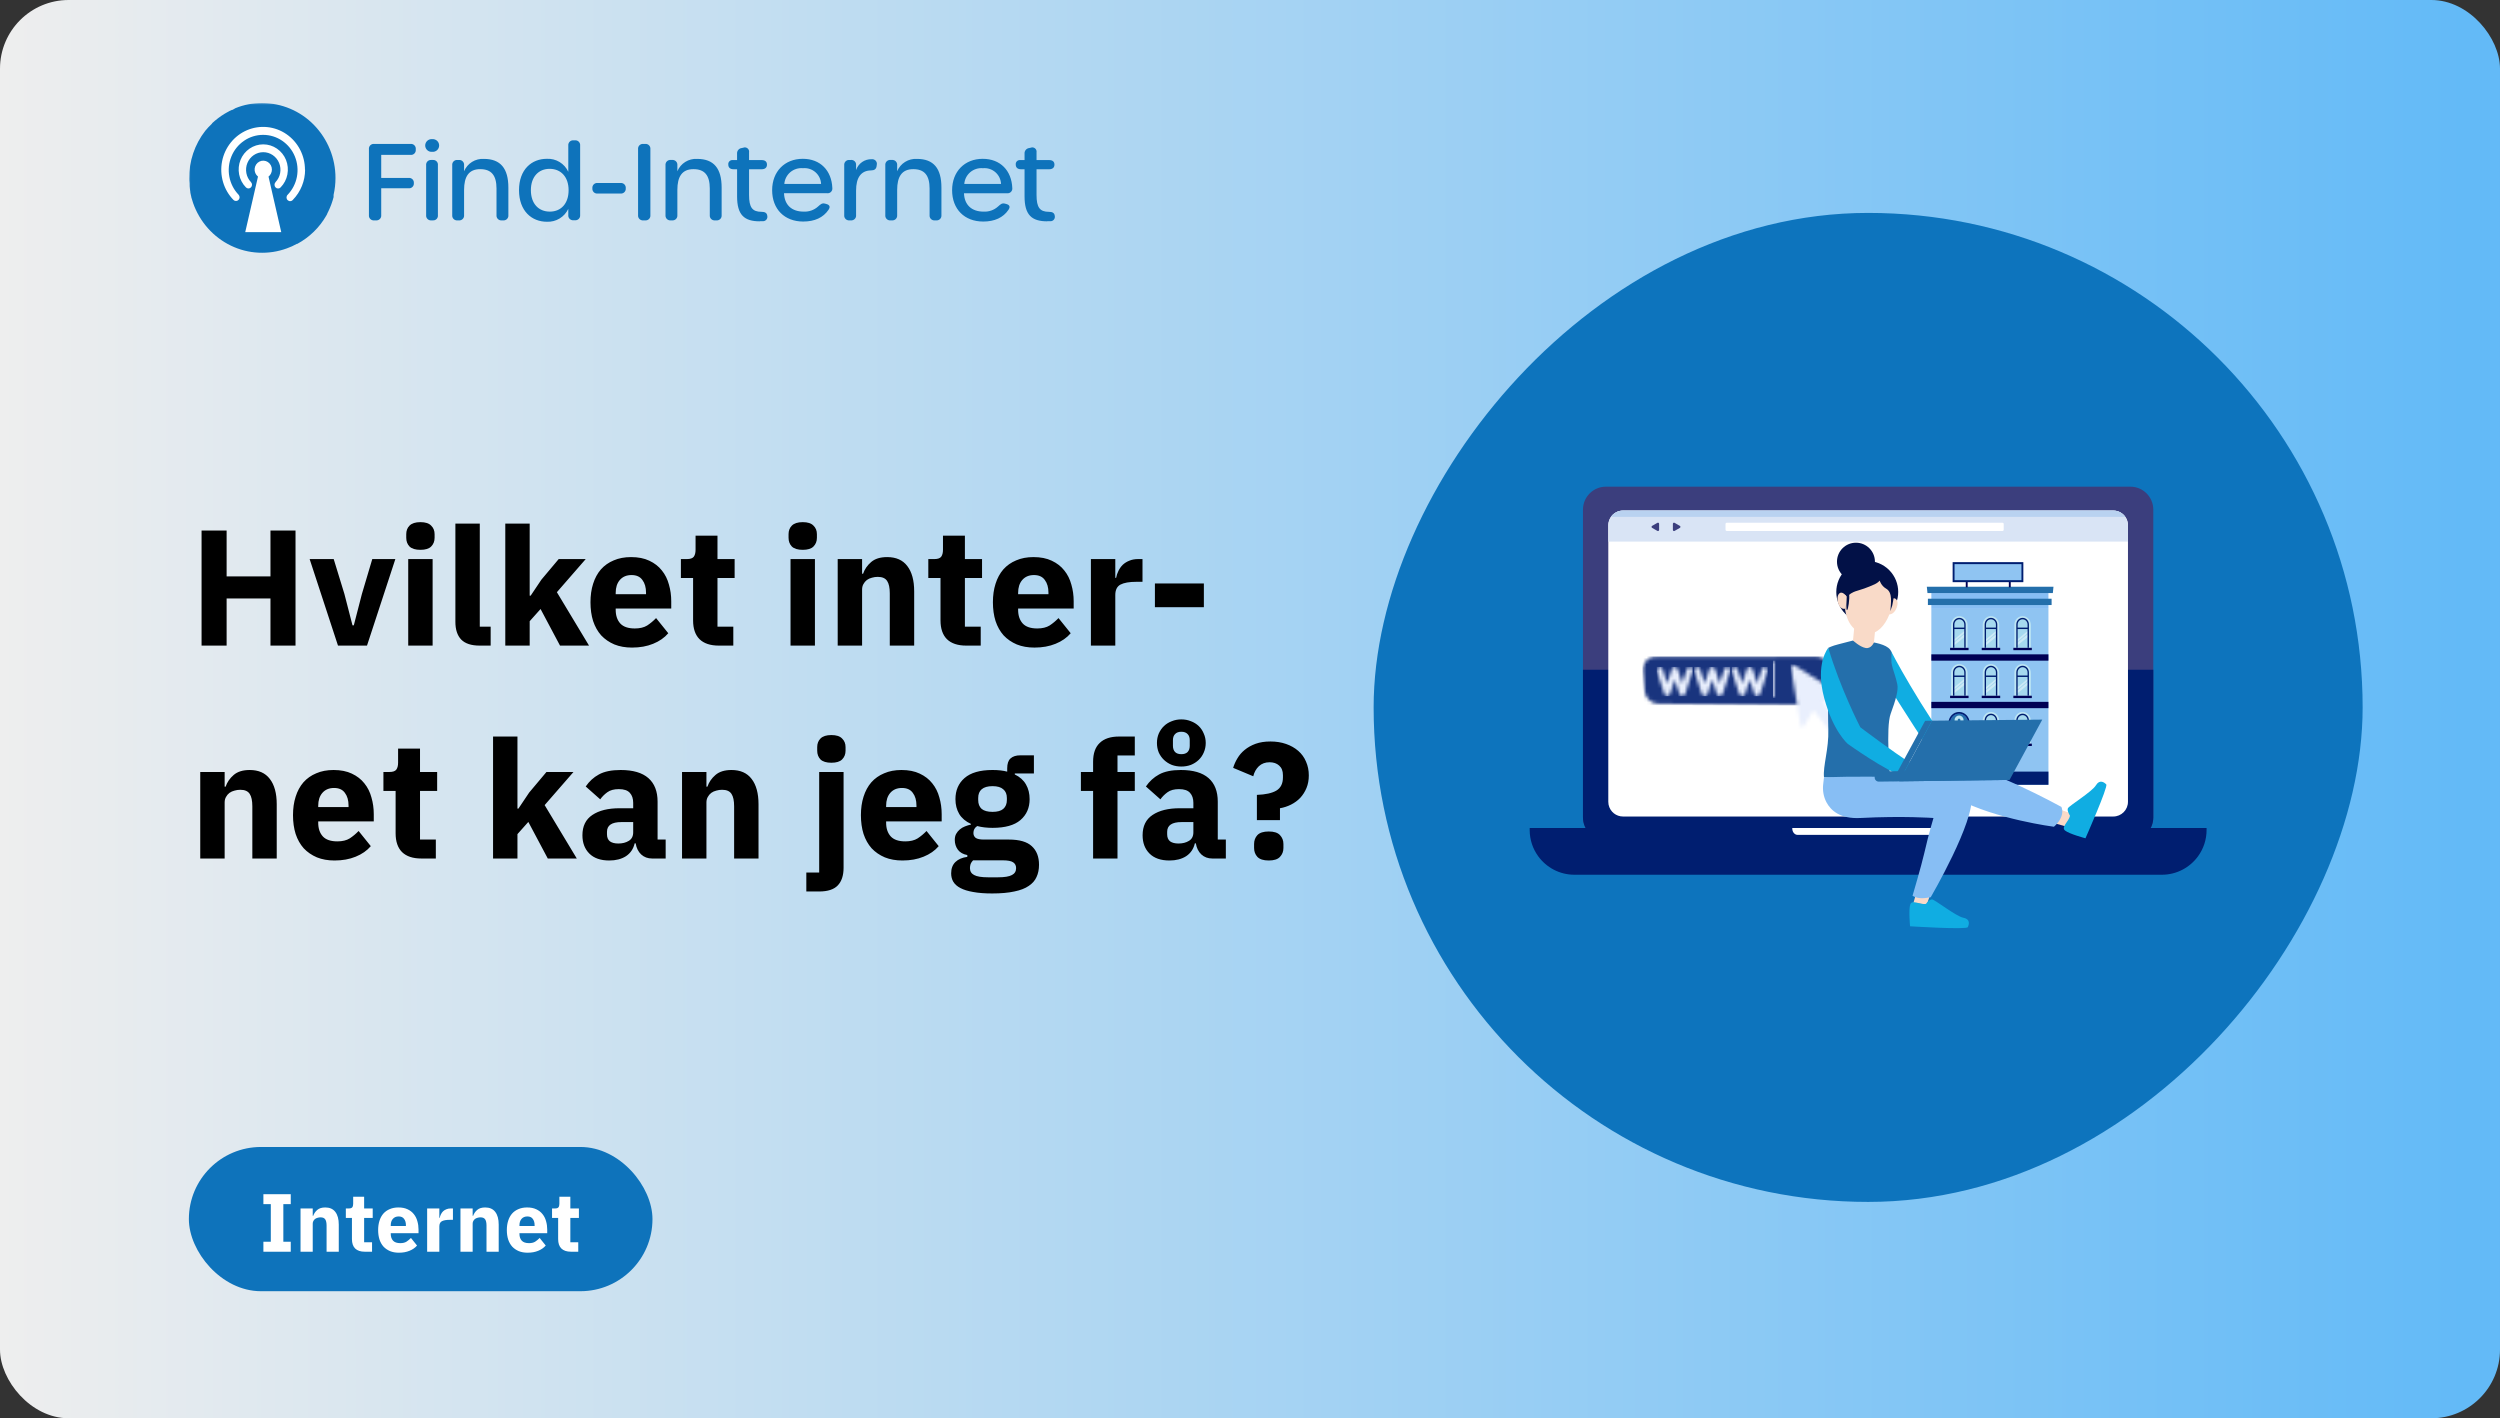 <svg width="728" height="413" viewBox="0 0 728 413" fill="none" xmlns="http://www.w3.org/2000/svg">
<rect x="0" y="0" width="728" height="413" fill="#333333" stroke="none"/>
<g clip-path="url(#clip0_374_7499)">
<rect width="728" height="413" rx="20" fill="url(#paint0_linear_374_7499)"/>
<mask id="mask0_374_7499" style="mask-type:luminance" maskUnits="userSpaceOnUse" x="55" y="30" width="256" height="44">
<path d="M311 30H55V74H311V30Z" fill="white"/>
</mask>
<g mask="url(#mask0_374_7499)">
<path d="M108.975 64.175H109.469C109.677 64.198 109.888 64.174 110.086 64.104C110.284 64.035 110.463 63.922 110.611 63.775C110.76 63.627 110.873 63.448 110.942 63.25C111.011 63.053 111.035 62.843 111.012 62.635V54.825H118.973C119.179 54.849 119.387 54.827 119.583 54.76C119.779 54.693 119.957 54.583 120.105 54.439C120.253 54.294 120.367 54.119 120.438 53.925C120.509 53.731 120.536 53.524 120.516 53.319V53.288C120.532 53.085 120.503 52.881 120.43 52.69C120.358 52.499 120.243 52.327 120.096 52.186C119.948 52.044 119.771 51.938 119.576 51.873C119.382 51.808 119.176 51.788 118.973 51.812H111.012V45.106H119.525C119.734 45.13 119.945 45.106 120.143 45.037C120.341 44.968 120.521 44.856 120.67 44.708C120.818 44.56 120.931 44.381 121.001 44.184C121.071 43.986 121.095 43.776 121.072 43.568V43.447C121.095 43.239 121.071 43.029 121.002 42.832C120.932 42.635 120.819 42.456 120.671 42.308C120.523 42.16 120.343 42.047 120.146 41.978C119.948 41.909 119.737 41.885 119.529 41.907H108.975C108.767 41.885 108.556 41.909 108.358 41.978C108.161 42.047 107.981 42.16 107.833 42.307C107.685 42.455 107.572 42.634 107.503 42.831C107.433 43.028 107.409 43.238 107.432 43.446V62.635C107.409 62.843 107.433 63.053 107.502 63.25C107.571 63.448 107.684 63.627 107.833 63.775C107.981 63.922 108.16 64.035 108.358 64.104C108.556 64.174 108.767 64.198 108.975 64.175ZM125.849 44.211C126.106 44.234 126.366 44.204 126.611 44.122C126.856 44.04 127.082 43.908 127.273 43.735C127.464 43.561 127.617 43.349 127.721 43.114C127.826 42.878 127.88 42.623 127.88 42.365C127.88 42.107 127.826 41.852 127.721 41.617C127.617 41.381 127.464 41.169 127.273 40.995C127.082 40.822 126.856 40.69 126.611 40.608C126.366 40.526 126.106 40.496 125.849 40.52C125.591 40.496 125.332 40.526 125.086 40.608C124.841 40.69 124.616 40.822 124.425 40.995C124.234 41.169 124.081 41.381 123.977 41.617C123.872 41.852 123.818 42.107 123.818 42.365C123.818 42.623 123.872 42.878 123.977 43.114C124.081 43.349 124.234 43.561 124.425 43.735C124.616 43.908 124.841 44.04 125.086 44.122C125.332 44.204 125.591 44.234 125.849 44.211ZM125.606 64.172H126.007C126.213 64.194 126.422 64.169 126.618 64.1C126.813 64.029 126.99 63.916 127.136 63.769C127.281 63.621 127.391 63.442 127.457 63.246C127.523 63.049 127.544 62.841 127.517 62.635V48.12C127.544 47.914 127.523 47.705 127.457 47.509C127.391 47.312 127.281 47.133 127.136 46.985C126.99 46.837 126.813 46.724 126.617 46.654C126.422 46.584 126.212 46.559 126.006 46.582H125.604C125.398 46.562 125.19 46.589 124.996 46.66C124.802 46.731 124.625 46.844 124.481 46.991C124.336 47.139 124.226 47.317 124.159 47.512C124.092 47.707 124.069 47.915 124.093 48.12V62.635C124.069 62.84 124.091 63.048 124.158 63.243C124.225 63.438 124.335 63.616 124.479 63.764C124.624 63.911 124.8 64.025 124.994 64.096C125.188 64.167 125.396 64.194 125.602 64.175L125.606 64.172ZM140.911 46.271C139.692 46.197 138.481 46.504 137.447 47.149C136.412 47.795 135.606 48.746 135.14 49.87V48.12C135.163 47.912 135.138 47.703 135.069 47.506C135 47.309 134.887 47.13 134.739 46.983C134.591 46.835 134.411 46.723 134.214 46.654C134.017 46.584 133.806 46.56 133.598 46.583H133.233C133.025 46.56 132.814 46.584 132.616 46.653C132.419 46.722 132.239 46.835 132.091 46.983C131.943 47.13 131.83 47.309 131.761 47.506C131.691 47.703 131.667 47.913 131.69 48.121V62.635C131.667 62.843 131.691 63.053 131.761 63.25C131.83 63.447 131.943 63.626 132.091 63.774C132.239 63.921 132.419 64.034 132.616 64.103C132.814 64.172 133.025 64.196 133.233 64.174H133.598C133.806 64.196 134.017 64.172 134.214 64.103C134.412 64.033 134.591 63.921 134.739 63.773C134.887 63.626 135 63.447 135.069 63.25C135.139 63.053 135.163 62.843 135.14 62.635V55.318C135.14 51.439 136.497 49.257 139.831 49.257C143.102 49.257 144.583 51.075 144.583 54.916V62.635C144.56 62.843 144.584 63.053 144.653 63.25C144.723 63.447 144.835 63.626 144.983 63.773C145.131 63.921 145.31 64.034 145.508 64.103C145.705 64.173 145.916 64.197 146.124 64.175H146.489C146.698 64.199 146.909 64.175 147.108 64.106C147.306 64.038 147.487 63.925 147.636 63.777C147.785 63.629 147.898 63.45 147.968 63.252C148.037 63.054 148.062 62.844 148.038 62.635V54.635C148.038 49.074 145.786 46.271 140.911 46.271ZM159.252 64.575C160.548 64.633 161.831 64.308 162.941 63.639C164.051 62.97 164.936 61.988 165.486 60.817V62.601C165.463 62.809 165.487 63.019 165.557 63.216C165.626 63.413 165.739 63.592 165.887 63.74C166.035 63.887 166.215 64 166.413 64.069C166.61 64.138 166.821 64.162 167.029 64.14H167.394C167.602 64.162 167.813 64.138 168.011 64.069C168.208 64 168.388 63.887 168.536 63.74C168.684 63.592 168.797 63.413 168.867 63.216C168.936 63.019 168.96 62.809 168.937 62.601V42.4C168.96 42.192 168.936 41.982 168.867 41.785C168.797 41.588 168.684 41.409 168.536 41.261C168.388 41.114 168.208 41.001 168.011 40.932C167.813 40.863 167.602 40.839 167.394 40.861H167.029C166.821 40.839 166.61 40.863 166.413 40.932C166.215 41.001 166.035 41.114 165.887 41.261C165.739 41.409 165.626 41.588 165.557 41.785C165.487 41.982 165.463 42.192 165.486 42.4V50.029C164.944 48.844 164.057 47.849 162.94 47.174C161.822 46.499 160.526 46.175 159.222 46.246C154.844 46.246 151.137 49.321 151.137 55.381C151.137 61.469 154.87 64.575 159.252 64.575ZM160.116 61.622C156.814 61.622 154.592 59.285 154.592 55.378C154.592 51.499 156.814 49.165 160.054 49.165C163.355 49.165 165.577 51.533 165.577 55.378C165.582 59.255 163.393 61.622 160.116 61.622ZM174.043 56.362H180.677C180.885 56.385 181.096 56.361 181.293 56.292C181.491 56.223 181.67 56.11 181.819 55.963C181.967 55.815 182.08 55.636 182.149 55.439C182.219 55.242 182.243 55.032 182.22 54.824C182.243 54.617 182.219 54.407 182.149 54.21C182.08 54.013 181.967 53.834 181.819 53.686C181.67 53.538 181.491 53.426 181.293 53.356C181.096 53.287 180.885 53.263 180.677 53.286H174.044C173.836 53.263 173.625 53.287 173.427 53.356C173.229 53.426 173.05 53.538 172.902 53.686C172.754 53.834 172.641 54.013 172.571 54.21C172.502 54.407 172.478 54.617 172.501 54.824C172.477 55.032 172.501 55.242 172.571 55.439C172.64 55.636 172.753 55.816 172.901 55.963C173.049 56.111 173.229 56.224 173.427 56.293C173.625 56.362 173.835 56.387 174.044 56.364L174.043 56.362ZM187.351 64.175H187.844C188.053 64.198 188.265 64.175 188.463 64.106C188.661 64.037 188.842 63.925 188.99 63.777C189.139 63.629 189.252 63.449 189.322 63.252C189.392 63.054 189.416 62.843 189.392 62.635V43.446C189.415 43.238 189.391 43.028 189.322 42.831C189.252 42.634 189.139 42.455 188.991 42.307C188.843 42.16 188.664 42.047 188.466 41.978C188.268 41.909 188.057 41.885 187.849 41.907H187.351C187.142 41.885 186.932 41.909 186.734 41.978C186.536 42.047 186.357 42.16 186.209 42.307C186.06 42.455 185.947 42.634 185.878 42.831C185.809 43.028 185.784 43.238 185.807 43.446V62.635C185.784 62.843 185.808 63.053 185.878 63.25C185.947 63.448 186.06 63.627 186.208 63.775C186.356 63.922 186.536 64.035 186.734 64.104C186.931 64.174 187.142 64.198 187.351 64.175ZM203.018 46.271C201.8 46.197 200.589 46.504 199.554 47.149C198.52 47.795 197.713 48.746 197.247 49.87V48.12C197.27 47.912 197.246 47.702 197.177 47.505C197.107 47.308 196.994 47.129 196.846 46.981C196.698 46.834 196.519 46.721 196.321 46.652C196.123 46.583 195.912 46.559 195.704 46.582H195.339C195.131 46.559 194.92 46.583 194.723 46.652C194.525 46.721 194.345 46.834 194.197 46.981C194.049 47.129 193.936 47.308 193.867 47.505C193.797 47.702 193.773 47.912 193.796 48.12V62.635C193.773 62.843 193.797 63.053 193.867 63.25C193.936 63.447 194.049 63.626 194.197 63.774C194.345 63.921 194.525 64.034 194.723 64.103C194.92 64.172 195.131 64.196 195.339 64.174H195.704C195.912 64.196 196.123 64.172 196.321 64.103C196.519 64.034 196.698 63.921 196.846 63.774C196.994 63.626 197.107 63.447 197.177 63.25C197.246 63.053 197.27 62.843 197.247 62.635V55.318C197.247 51.439 198.605 49.257 201.938 49.257C205.209 49.257 206.691 51.075 206.691 54.916V62.635C206.668 62.843 206.692 63.053 206.761 63.25C206.831 63.447 206.944 63.626 207.092 63.774C207.24 63.921 207.42 64.034 207.617 64.103C207.815 64.172 208.026 64.196 208.234 64.174H208.599C208.807 64.196 209.018 64.172 209.215 64.103C209.413 64.034 209.593 63.921 209.741 63.774C209.889 63.626 210.002 63.447 210.071 63.25C210.141 63.053 210.165 62.843 210.142 62.635V54.635C210.146 49.074 207.893 46.271 203.018 46.271ZM221.242 64.418H222.137C222.334 64.425 222.529 64.387 222.709 64.306C222.889 64.225 223.047 64.104 223.173 63.953C223.298 63.801 223.387 63.623 223.432 63.431C223.477 63.24 223.477 63.041 223.433 62.85C223.341 61.989 222.723 61.681 221.767 61.681C219.082 61.681 218.126 60.421 218.126 56.792V49.289H221.799C222.786 49.289 223.342 48.797 223.342 47.937C223.342 47.076 222.786 46.614 221.799 46.614H218.126V44.368C218.164 44.15 218.142 43.925 218.063 43.718C217.984 43.51 217.85 43.328 217.676 43.189C217.502 43.051 217.294 42.962 217.074 42.931C216.853 42.901 216.629 42.93 216.423 43.015L215.992 43.108C215.593 43.154 215.229 43.354 214.975 43.664C214.722 43.974 214.6 44.37 214.634 44.768V46.613H213.376C213.198 46.594 213.019 46.616 212.851 46.676C212.683 46.736 212.53 46.834 212.406 46.961C212.281 47.088 212.187 47.242 212.13 47.411C212.074 47.58 212.056 47.759 212.079 47.936C212.079 48.796 212.635 49.288 213.623 49.288H214.64V57.193C214.64 62.575 216.708 64.451 221.244 64.451L221.242 64.418ZM233.917 64.511C237.219 64.511 239.718 63.372 241.261 61.097C241.848 60.236 241.626 59.651 240.551 59.375L240.186 59.282C239.323 59.067 238.89 59.559 238.211 60.143C237.641 60.657 236.973 61.052 236.247 61.306C235.521 61.559 234.752 61.666 233.984 61.62C230.558 61.62 228.43 59.68 228.306 56.268H240.832C241.041 56.296 241.254 56.276 241.455 56.209C241.655 56.141 241.837 56.029 241.986 55.88C242.135 55.731 242.248 55.55 242.316 55.35C242.383 55.151 242.404 54.938 242.375 54.73C242.159 49.654 238.889 46.245 233.766 46.245C228.49 46.245 224.849 49.966 224.849 55.379C224.846 60.884 228.425 64.514 233.917 64.514V64.511ZM228.394 53.561C228.442 52.903 228.622 52.26 228.923 51.672C229.223 51.083 229.639 50.56 230.144 50.134C230.65 49.707 231.236 49.385 231.868 49.187C232.5 48.988 233.165 48.917 233.825 48.978C234.477 48.917 235.134 48.988 235.757 49.188C236.381 49.388 236.957 49.712 237.45 50.141C237.944 50.569 238.345 51.094 238.629 51.682C238.913 52.27 239.073 52.909 239.102 53.561H228.394ZM253.857 46.365C252.854 46.327 251.865 46.615 251.041 47.187C250.218 47.759 249.603 48.582 249.29 49.533V48.059C249.309 47.855 249.282 47.65 249.21 47.458C249.138 47.265 249.024 47.092 248.876 46.95C248.727 46.808 248.549 46.702 248.353 46.638C248.158 46.574 247.951 46.556 247.747 46.583H247.382C247.174 46.56 246.963 46.584 246.765 46.653C246.568 46.722 246.388 46.835 246.24 46.983C246.092 47.13 245.979 47.309 245.909 47.506C245.84 47.703 245.816 47.913 245.839 48.121V62.635C245.816 62.843 245.84 63.053 245.909 63.25C245.979 63.447 246.092 63.626 246.24 63.774C246.388 63.921 246.568 64.034 246.765 64.103C246.963 64.172 247.174 64.196 247.382 64.174H247.747C247.955 64.196 248.166 64.172 248.364 64.103C248.561 64.034 248.741 63.921 248.889 63.774C249.037 63.626 249.15 63.447 249.22 63.25C249.289 63.053 249.313 62.843 249.29 62.635V55.471C249.29 51.781 250.679 49.69 253.579 49.628C254.597 49.628 255.184 49.264 255.282 48.275L255.312 48.032C255.366 47.822 255.367 47.602 255.317 47.391C255.266 47.18 255.165 46.984 255.022 46.82C254.879 46.657 254.698 46.53 254.495 46.451C254.292 46.372 254.073 46.343 253.857 46.367V46.365ZM267.022 46.273C265.804 46.198 264.593 46.505 263.559 47.151C262.524 47.796 261.718 48.747 261.252 49.871V48.12C261.275 47.912 261.251 47.702 261.181 47.505C261.112 47.308 260.999 47.129 260.851 46.981C260.703 46.834 260.523 46.721 260.325 46.652C260.128 46.583 259.917 46.559 259.709 46.582H259.344C259.136 46.559 258.925 46.583 258.727 46.652C258.53 46.721 258.35 46.834 258.202 46.981C258.054 47.129 257.941 47.308 257.871 47.505C257.802 47.702 257.778 47.912 257.801 48.12V62.635C257.777 62.843 257.801 63.053 257.871 63.251C257.94 63.448 258.053 63.627 258.202 63.775C258.35 63.923 258.53 64.036 258.728 64.105C258.926 64.174 259.137 64.198 259.345 64.175H259.71C259.918 64.198 260.129 64.174 260.327 64.104C260.524 64.035 260.704 63.923 260.852 63.775C261 63.627 261.113 63.448 261.183 63.251C261.252 63.054 261.276 62.844 261.253 62.637V55.318C261.253 51.439 262.61 49.257 265.944 49.257C269.215 49.257 270.696 51.075 270.696 54.916V62.635C270.673 62.843 270.697 63.053 270.766 63.249C270.836 63.446 270.948 63.625 271.096 63.773C271.244 63.921 271.423 64.034 271.62 64.103C271.817 64.173 272.028 64.197 272.236 64.175H272.601C272.809 64.198 273.02 64.174 273.218 64.104C273.415 64.035 273.595 63.923 273.743 63.775C273.891 63.627 274.004 63.448 274.073 63.251C274.143 63.054 274.167 62.844 274.144 62.637V54.635C274.151 49.074 271.899 46.271 267.024 46.271L267.022 46.273ZM286.321 64.514C289.623 64.514 292.122 63.376 293.665 61.101C294.251 60.24 294.03 59.655 292.955 59.378L292.59 59.286C291.727 59.07 291.294 59.562 290.615 60.147C290.045 60.661 289.377 61.056 288.651 61.309C287.925 61.563 287.156 61.67 286.388 61.623C282.962 61.623 280.834 59.684 280.71 56.272H293.236C293.445 56.3 293.658 56.279 293.859 56.212C294.059 56.145 294.241 56.032 294.39 55.883C294.539 55.734 294.652 55.553 294.72 55.354C294.787 55.154 294.808 54.942 294.779 54.733C294.563 49.658 291.293 46.248 286.17 46.248C280.894 46.248 277.253 49.97 277.253 55.383C277.249 60.884 280.829 64.514 286.321 64.514ZM280.798 53.565C280.846 52.906 281.026 52.264 281.327 51.675C281.627 51.087 282.043 50.564 282.548 50.137C283.054 49.711 283.64 49.389 284.272 49.19C284.904 48.992 285.569 48.921 286.229 48.982C286.881 48.92 287.538 48.992 288.161 49.191C288.785 49.391 289.361 49.715 289.854 50.144C290.348 50.573 290.749 51.097 291.033 51.685C291.316 52.273 291.477 52.913 291.505 53.565H280.798ZM304.956 64.422H305.851C306.048 64.429 306.244 64.39 306.423 64.309C306.603 64.229 306.762 64.108 306.887 63.956C307.012 63.805 307.101 63.626 307.146 63.435C307.191 63.244 307.192 63.045 307.147 62.853C307.055 61.993 306.437 61.685 305.481 61.685C302.796 61.685 301.84 60.424 301.84 56.795V49.289H305.513C306.5 49.289 307.056 48.797 307.056 47.937C307.056 47.076 306.5 46.614 305.513 46.614H301.84V44.368C301.878 44.15 301.856 43.925 301.777 43.718C301.698 43.51 301.565 43.328 301.391 43.189C301.217 43.051 301.008 42.962 300.788 42.931C300.568 42.901 300.343 42.93 300.138 43.015L299.706 43.108C299.307 43.154 298.943 43.354 298.69 43.664C298.436 43.974 298.314 44.37 298.349 44.768V46.613H297.084C296.906 46.594 296.727 46.616 296.559 46.676C296.391 46.736 296.239 46.834 296.114 46.961C295.989 47.088 295.895 47.242 295.838 47.411C295.782 47.58 295.764 47.759 295.787 47.936C295.787 48.796 296.343 49.288 297.331 49.288H298.349V57.193C298.349 62.575 300.416 64.451 304.952 64.451L304.956 64.422Z" fill="#0E73BB"/>
<path d="M97.692 51.839C97.693 53.489 97.508 55.134 97.141 56.743C97.149 56.777 97.149 56.812 97.141 56.846V57.395C96.777 58.806 96.276 60.178 95.644 61.492C95.544 61.734 95.427 61.968 95.293 62.193V62.278L94.993 62.824C93.005 66.278 90.091 69.112 86.579 71.009H86.445C85.516 71.53 84.544 71.97 83.54 72.324C80.907 73.293 78.104 73.722 75.301 73.585C72.497 73.447 69.75 72.746 67.225 71.524C64.681 70.292 62.408 68.569 60.537 66.455C58.643 64.321 57.184 61.841 56.241 59.151C56.041 58.588 55.857 58.007 55.708 57.442V57.358C55.586 56.948 55.507 56.537 55.424 56.11V55.941C55.324 55.36 55.24 54.796 55.191 54.231C55.206 53.66 55.173 53.088 55.091 52.522V52.01C55.032 46.973 56.683 42.065 59.777 38.083C60.37 37.368 61.005 36.688 61.68 36.049L61.846 35.807C62.313 35.38 62.797 34.969 63.316 34.576C63.402 34.492 63.497 34.418 63.599 34.355L64.45 33.74L65.351 33.159L66.186 32.681C66.235 32.642 66.292 32.614 66.352 32.596L66.569 32.474L66.873 32.303L67.307 32.116L67.54 31.994H67.707L68.558 31.499C71.027 30.493 73.672 29.984 76.339 30C79.156 30.007 81.943 30.576 84.535 31.675C87.127 32.773 89.472 34.379 91.431 36.396C95.454 40.536 97.699 46.075 97.692 51.839Z" fill="#0E73BB"/>
<path d="M79.178 49.395C79.183 48.957 79.078 48.524 78.873 48.136C78.67 47.751 78.372 47.425 78.007 47.187C77.647 46.951 77.231 46.815 76.8 46.79C76.37 46.765 75.941 46.853 75.555 47.045C75.166 47.241 74.834 47.533 74.591 47.893C74.346 48.257 74.195 48.676 74.152 49.112C74.11 49.549 74.177 49.989 74.348 50.393C74.516 50.794 74.784 51.147 75.126 51.417L71.415 67.593H81.899L78.193 51.428C78.498 51.185 78.743 50.877 78.912 50.526C79.083 50.173 79.174 49.787 79.178 49.395ZM88.845 49.395C88.849 52.685 87.567 55.848 85.272 58.212C85.179 58.321 85.065 58.409 84.937 58.472C84.809 58.534 84.671 58.57 84.529 58.576C84.387 58.582 84.246 58.559 84.113 58.508C83.98 58.457 83.859 58.379 83.757 58.279C83.653 58.179 83.57 58.058 83.514 57.925C83.458 57.791 83.429 57.647 83.429 57.501C83.429 57.355 83.458 57.211 83.514 57.077C83.57 56.943 83.653 56.822 83.757 56.721C85.151 55.27 86.091 53.446 86.462 51.471C86.838 49.486 86.632 47.436 85.87 45.565C85.115 43.712 83.83 42.121 82.175 40.99C80.541 39.871 78.606 39.272 76.623 39.272C74.641 39.272 72.705 39.871 71.072 40.99C69.417 42.123 68.134 43.715 67.381 45.57C66.618 47.441 66.412 49.491 66.788 51.475C67.159 53.45 68.099 55.275 69.493 56.726C69.676 56.933 69.773 57.201 69.767 57.476C69.761 57.751 69.651 58.014 69.459 58.212C69.27 58.408 69.012 58.521 68.74 58.527C68.468 58.533 68.205 58.432 68.007 58.246C66.583 56.786 65.537 55.001 64.96 53.047C64.376 51.08 64.276 49.001 64.668 46.987C65.056 44.984 65.926 43.105 67.202 41.51C68.463 39.932 70.099 38.69 71.961 37.898C73.809 37.115 75.827 36.81 77.825 37.012C79.824 37.214 81.739 37.916 83.392 39.053C85.067 40.203 86.433 41.746 87.369 43.547C88.315 45.364 88.808 47.382 88.805 49.429L88.845 49.395ZM80.23 53.032C80.925 52.306 81.394 51.395 81.579 50.409C81.765 49.417 81.661 48.393 81.279 47.459C80.901 46.534 80.259 45.739 79.433 45.173C78.616 44.615 77.649 44.316 76.659 44.316C75.669 44.316 74.702 44.615 73.886 45.173C73.059 45.739 72.418 46.534 72.041 47.459C71.659 48.393 71.555 49.417 71.741 50.409C71.924 51.395 72.392 52.308 73.087 53.034C73.28 53.24 73.388 53.512 73.388 53.795C73.388 54.077 73.28 54.349 73.087 54.555C72.992 54.658 72.876 54.741 72.748 54.798C72.62 54.853 72.483 54.881 72.344 54.881C72.206 54.881 72.068 54.853 71.941 54.798C71.813 54.741 71.697 54.658 71.602 54.555C70.593 53.521 69.91 52.215 69.637 50.798C69.359 49.378 69.499 47.909 70.038 46.566C70.573 45.234 71.491 44.089 72.676 43.274C73.846 42.469 75.235 42.037 76.657 42.037C78.079 42.037 79.467 42.469 80.638 43.274C81.825 44.088 82.745 45.233 83.282 46.566C83.824 47.912 83.965 49.385 83.686 50.809C83.413 52.225 82.73 53.532 81.721 54.566C81.626 54.669 81.51 54.752 81.382 54.809C81.255 54.864 81.118 54.892 80.979 54.892C80.84 54.892 80.703 54.864 80.576 54.809C80.447 54.752 80.332 54.669 80.236 54.566C80.043 54.36 79.936 54.088 79.936 53.806C79.936 53.523 80.043 53.252 80.236 53.045L80.23 53.032Z" fill="white"/>
</g>
<path d="M78.76 174.272H65.992V188H58.696V154.496H65.992V167.84H78.76V154.496H86.056V188H78.76V174.272ZM98.422 188L90.166 162.8H97.174L100.294 172.976L102.646 182.096H103.03L105.382 172.976L108.406 162.8H115.126L106.87 188H98.422ZM122.427 160.112C120.987 160.112 119.931 159.792 119.259 159.152C118.619 158.48 118.299 157.632 118.299 156.608V155.552C118.299 154.528 118.619 153.696 119.259 153.056C119.931 152.384 120.987 152.048 122.427 152.048C123.867 152.048 124.907 152.384 125.547 153.056C126.219 153.696 126.555 154.528 126.555 155.552V156.608C126.555 157.632 126.219 158.48 125.547 159.152C124.907 159.792 123.867 160.112 122.427 160.112ZM118.875 162.8H125.979V188H118.875V162.8ZM139.665 188C137.233 188 135.441 187.408 134.289 186.224C133.169 185.04 132.609 183.328 132.609 181.088V152.48H139.713V182.48H142.881V188H139.665ZM147.14 152.48H154.244V173.456H154.532L157.652 168.8L162.692 162.8H170.564L162.164 172.448L171.524 188H163.076L157.412 177.344L154.244 180.896V188H147.14V152.48ZM184.043 188.576C182.123 188.576 180.411 188.272 178.907 187.664C177.403 187.024 176.123 186.144 175.067 185.024C174.043 183.872 173.259 182.48 172.715 180.848C172.203 179.216 171.947 177.392 171.947 175.376C171.947 173.392 172.203 171.6 172.715 170C173.227 168.368 173.979 166.976 174.971 165.824C175.995 164.672 177.243 163.792 178.715 163.184C180.187 162.544 181.867 162.224 183.755 162.224C185.835 162.224 187.611 162.576 189.083 163.28C190.587 163.984 191.803 164.928 192.731 166.112C193.691 167.296 194.379 168.672 194.795 170.24C195.243 171.776 195.467 173.392 195.467 175.088V177.2H179.291V177.584C179.291 179.248 179.739 180.576 180.635 181.568C181.531 182.528 182.939 183.008 184.859 183.008C186.331 183.008 187.531 182.72 188.459 182.144C189.387 181.536 190.251 180.816 191.051 179.984L194.603 184.4C193.483 185.712 192.011 186.736 190.187 187.472C188.395 188.208 186.347 188.576 184.043 188.576ZM183.899 167.456C182.459 167.456 181.323 167.936 180.491 168.896C179.691 169.824 179.291 171.072 179.291 172.64V173.024H188.123V172.592C188.123 171.056 187.771 169.824 187.067 168.896C186.395 167.936 185.339 167.456 183.899 167.456ZM209.316 188C206.852 188 204.98 187.376 203.7 186.128C202.452 184.88 201.828 183.056 201.828 180.656V168.32H198.276V162.8H200.052C201.012 162.8 201.668 162.576 202.02 162.128C202.372 161.648 202.548 160.976 202.548 160.112V155.984H208.932V162.8H213.924V168.32H208.932V182.48H213.54V188H209.316ZM233.755 160.112C232.315 160.112 231.259 159.792 230.587 159.152C229.947 158.48 229.627 157.632 229.627 156.608V155.552C229.627 154.528 229.947 153.696 230.587 153.056C231.259 152.384 232.315 152.048 233.755 152.048C235.195 152.048 236.235 152.384 236.875 153.056C237.547 153.696 237.883 154.528 237.883 155.552V156.608C237.883 157.632 237.547 158.48 236.875 159.152C236.235 159.792 235.195 160.112 233.755 160.112ZM230.203 162.8H237.307V188H230.203V162.8ZM243.937 188V162.8H251.041V167.072H251.329C251.777 165.76 252.561 164.624 253.681 163.664C254.801 162.704 256.353 162.224 258.337 162.224C260.929 162.224 262.881 163.088 264.193 164.816C265.537 166.544 266.209 169.008 266.209 172.208V188H259.105V172.784C259.105 171.152 258.849 169.952 258.337 169.184C257.825 168.384 256.913 167.984 255.601 167.984C255.025 167.984 254.465 168.064 253.921 168.224C253.377 168.352 252.881 168.576 252.433 168.896C252.017 169.216 251.681 169.616 251.425 170.096C251.169 170.544 251.041 171.072 251.041 171.68V188H243.937ZM281.363 188C278.899 188 277.027 187.376 275.747 186.128C274.499 184.88 273.875 183.056 273.875 180.656V168.32H270.323V162.8H272.099C273.059 162.8 273.715 162.576 274.067 162.128C274.419 161.648 274.595 160.976 274.595 160.112V155.984H280.979V162.8H285.971V168.32H280.979V182.48H285.587V188H281.363ZM301.23 188.576C299.31 188.576 297.598 188.272 296.094 187.664C294.59 187.024 293.31 186.144 292.254 185.024C291.23 183.872 290.446 182.48 289.902 180.848C289.39 179.216 289.134 177.392 289.134 175.376C289.134 173.392 289.39 171.6 289.902 170C290.414 168.368 291.166 166.976 292.158 165.824C293.182 164.672 294.43 163.792 295.902 163.184C297.374 162.544 299.054 162.224 300.942 162.224C303.022 162.224 304.798 162.576 306.27 163.28C307.774 163.984 308.99 164.928 309.918 166.112C310.878 167.296 311.566 168.672 311.982 170.24C312.43 171.776 312.654 173.392 312.654 175.088V177.2H296.478V177.584C296.478 179.248 296.926 180.576 297.822 181.568C298.718 182.528 300.126 183.008 302.046 183.008C303.518 183.008 304.718 182.72 305.646 182.144C306.574 181.536 307.438 180.816 308.238 179.984L311.79 184.4C310.67 185.712 309.198 186.736 307.374 187.472C305.582 188.208 303.534 188.576 301.23 188.576ZM301.086 167.456C299.646 167.456 298.51 167.936 297.678 168.896C296.878 169.824 296.478 171.072 296.478 172.64V173.024H305.31V172.592C305.31 171.056 304.958 169.824 304.254 168.896C303.582 167.936 302.526 167.456 301.086 167.456ZM317.671 188V162.8H324.775V168.272H325.015C325.143 167.568 325.367 166.896 325.687 166.256C326.007 165.584 326.423 164.992 326.935 164.48C327.479 163.968 328.119 163.568 328.855 163.28C329.591 162.96 330.455 162.8 331.447 162.8H332.695V169.424H330.919C328.839 169.424 327.287 169.696 326.263 170.24C325.271 170.784 324.775 171.792 324.775 173.264V188H317.671ZM336.31 176.816V169.904H350.566V176.816H336.31ZM58.312 250V224.8H65.416V229.072H65.704C66.152 227.76 66.936 226.624 68.056 225.664C69.176 224.704 70.728 224.224 72.712 224.224C75.304 224.224 77.256 225.088 78.568 226.816C79.912 228.544 80.584 231.008 80.584 234.208V250H73.48V234.784C73.48 233.152 73.224 231.952 72.712 231.184C72.2 230.384 71.288 229.984 69.976 229.984C69.4 229.984 68.84 230.064 68.296 230.224C67.752 230.352 67.256 230.576 66.808 230.896C66.392 231.216 66.056 231.616 65.8 232.096C65.544 232.544 65.416 233.072 65.416 233.68V250H58.312ZM97.418 250.576C95.498 250.576 93.786 250.272 92.282 249.664C90.778 249.024 89.498 248.144 88.442 247.024C87.418 245.872 86.634 244.48 86.09 242.848C85.578 241.216 85.322 239.392 85.322 237.376C85.322 235.392 85.578 233.6 86.09 232C86.602 230.368 87.354 228.976 88.346 227.824C89.37 226.672 90.618 225.792 92.09 225.184C93.562 224.544 95.242 224.224 97.13 224.224C99.21 224.224 100.986 224.576 102.458 225.28C103.962 225.984 105.178 226.928 106.106 228.112C107.066 229.296 107.754 230.672 108.17 232.24C108.618 233.776 108.842 235.392 108.842 237.088V239.2H92.666V239.584C92.666 241.248 93.114 242.576 94.01 243.568C94.906 244.528 96.314 245.008 98.234 245.008C99.706 245.008 100.906 244.72 101.834 244.144C102.762 243.536 103.626 242.816 104.426 241.984L107.978 246.4C106.858 247.712 105.386 248.736 103.562 249.472C101.77 250.208 99.722 250.576 97.418 250.576ZM97.274 229.456C95.834 229.456 94.698 229.936 93.866 230.896C93.066 231.824 92.666 233.072 92.666 234.64V235.024H101.498V234.592C101.498 233.056 101.146 231.824 100.442 230.896C99.77 229.936 98.714 229.456 97.274 229.456ZM122.691 250C120.227 250 118.355 249.376 117.075 248.128C115.827 246.88 115.203 245.056 115.203 242.656V230.32H111.651V224.8H113.427C114.387 224.8 115.043 224.576 115.395 224.128C115.747 223.648 115.923 222.976 115.923 222.112V217.984H122.307V224.8H127.299V230.32H122.307V244.48H126.915V250H122.691ZM143.578 214.48H150.682V235.456H150.97L154.09 230.8L159.13 224.8H167.002L158.602 234.448L167.962 250H159.514L153.85 239.344L150.682 242.896V250H143.578V214.48ZM189.905 250C188.625 250 187.553 249.6 186.689 248.8C185.857 248 185.329 246.928 185.105 245.584H184.817C184.433 247.216 183.585 248.464 182.273 249.328C180.961 250.16 179.345 250.576 177.425 250.576C174.897 250.576 172.961 249.904 171.617 248.56C170.273 247.216 169.601 245.44 169.601 243.232C169.601 240.576 170.561 238.608 172.481 237.328C174.433 236.016 177.073 235.36 180.401 235.36H184.385V233.776C184.385 232.56 184.065 231.6 183.425 230.896C182.785 230.16 181.713 229.792 180.209 229.792C178.801 229.792 177.681 230.096 176.849 230.704C176.017 231.312 175.329 232 174.785 232.768L170.561 229.024C171.585 227.52 172.865 226.352 174.401 225.52C175.969 224.656 178.081 224.224 180.737 224.224C184.321 224.224 187.009 225.008 188.801 226.576C190.593 228.144 191.489 230.432 191.489 233.44V244.48H193.841V250H189.905ZM180.065 245.632C181.249 245.632 182.257 245.376 183.089 244.864C183.953 244.352 184.385 243.52 184.385 242.368V239.392H180.929C178.145 239.392 176.753 240.336 176.753 242.224V242.944C176.753 243.872 177.041 244.56 177.617 245.008C178.193 245.424 179.009 245.632 180.065 245.632ZM198.609 250V224.8H205.713V229.072H206.001C206.449 227.76 207.233 226.624 208.353 225.664C209.473 224.704 211.025 224.224 213.009 224.224C215.601 224.224 217.553 225.088 218.865 226.816C220.209 228.544 220.881 231.008 220.881 234.208V250H213.777V234.784C213.777 233.152 213.521 231.952 213.009 231.184C212.497 230.384 211.585 229.984 210.273 229.984C209.697 229.984 209.137 230.064 208.593 230.224C208.049 230.352 207.553 230.576 207.105 230.896C206.689 231.216 206.353 231.616 206.097 232.096C205.841 232.544 205.713 233.072 205.713 233.68V250H198.609ZM238.546 224.8H245.65V252.688C245.65 254.928 245.09 256.64 243.97 257.824C242.85 259.008 241.042 259.6 238.546 259.6H234.802V254.08H238.546V224.8ZM242.098 222.112C240.658 222.112 239.602 221.792 238.93 221.152C238.29 220.48 237.97 219.632 237.97 218.608V217.552C237.97 216.528 238.29 215.696 238.93 215.056C239.602 214.384 240.658 214.048 242.098 214.048C243.538 214.048 244.578 214.384 245.218 215.056C245.89 215.696 246.226 216.528 246.226 217.552V218.608C246.226 219.632 245.89 220.48 245.218 221.152C244.578 221.792 243.538 222.112 242.098 222.112ZM262.793 250.576C260.873 250.576 259.161 250.272 257.657 249.664C256.153 249.024 254.873 248.144 253.817 247.024C252.793 245.872 252.009 244.48 251.465 242.848C250.953 241.216 250.697 239.392 250.697 237.376C250.697 235.392 250.953 233.6 251.465 232C251.977 230.368 252.729 228.976 253.721 227.824C254.745 226.672 255.993 225.792 257.465 225.184C258.937 224.544 260.617 224.224 262.505 224.224C264.585 224.224 266.361 224.576 267.833 225.28C269.337 225.984 270.553 226.928 271.481 228.112C272.441 229.296 273.129 230.672 273.545 232.24C273.993 233.776 274.217 235.392 274.217 237.088V239.2H258.041V239.584C258.041 241.248 258.489 242.576 259.385 243.568C260.281 244.528 261.689 245.008 263.609 245.008C265.081 245.008 266.281 244.72 267.209 244.144C268.137 243.536 269.001 242.816 269.801 241.984L273.353 246.4C272.233 247.712 270.761 248.736 268.937 249.472C267.145 250.208 265.097 250.576 262.793 250.576ZM262.649 229.456C261.209 229.456 260.073 229.936 259.241 230.896C258.441 231.824 258.041 233.072 258.041 234.64V235.024H266.873V234.592C266.873 233.056 266.521 231.824 265.817 230.896C265.145 229.936 264.089 229.456 262.649 229.456ZM302.562 251.824C302.562 253.168 302.322 254.352 301.842 255.376C301.394 256.4 300.642 257.264 299.586 257.968C298.53 258.704 297.122 259.248 295.362 259.6C293.634 259.984 291.49 260.176 288.93 260.176C286.754 260.176 284.898 260.032 283.362 259.744C281.858 259.488 280.626 259.104 279.666 258.592C278.738 258.112 278.05 257.504 277.602 256.768C277.186 256.064 276.978 255.248 276.978 254.32C276.978 252.912 277.394 251.808 278.226 251.008C279.058 250.208 280.21 249.712 281.682 249.52V248.992C280.466 248.768 279.554 248.256 278.946 247.456C278.338 246.624 278.034 245.664 278.034 244.576C278.034 243.904 278.162 243.328 278.418 242.848C278.706 242.336 279.058 241.904 279.474 241.552C279.922 241.168 280.434 240.864 281.01 240.64C281.586 240.416 282.162 240.24 282.738 240.112V239.92C281.202 239.216 280.066 238.256 279.33 237.04C278.594 235.792 278.226 234.352 278.226 232.72C278.226 230.16 279.106 228.112 280.866 226.576C282.658 225.008 285.378 224.224 289.026 224.224C290.69 224.224 292.114 224.384 293.298 224.704V223.744C293.298 222.4 293.618 221.44 294.258 220.864C294.93 220.256 295.874 219.952 297.09 219.952H301.074V225.232H295.506V225.52C296.978 226.224 298.066 227.2 298.77 228.448C299.474 229.664 299.826 231.088 299.826 232.72C299.826 235.248 298.93 237.28 297.138 238.816C295.378 240.32 292.674 241.072 289.026 241.072C287.394 241.072 285.906 240.896 284.562 240.544C283.826 241.024 283.458 241.696 283.458 242.56C283.458 243.168 283.682 243.648 284.13 244C284.61 244.32 285.394 244.48 286.482 244.48H293.778C296.85 244.48 299.074 245.12 300.45 246.4C301.858 247.68 302.562 249.488 302.562 251.824ZM295.89 252.784C295.89 252.048 295.602 251.488 295.026 251.104C294.45 250.72 293.442 250.528 292.002 250.528H283.362C283.042 250.848 282.802 251.2 282.642 251.584C282.514 252 282.45 252.4 282.45 252.784C282.45 253.712 282.85 254.384 283.65 254.8C284.45 255.248 285.81 255.472 287.73 255.472H290.61C292.53 255.472 293.89 255.248 294.69 254.8C295.49 254.384 295.89 253.712 295.89 252.784ZM289.026 236.416C290.434 236.416 291.474 236.128 292.146 235.552C292.85 234.944 293.202 234.08 293.202 232.96V232.384C293.202 231.264 292.85 230.416 292.146 229.84C291.474 229.232 290.434 228.928 289.026 228.928C287.618 228.928 286.562 229.232 285.858 229.84C285.186 230.416 284.85 231.264 284.85 232.384V232.96C284.85 234.08 285.186 234.944 285.858 235.552C286.562 236.128 287.618 236.416 289.026 236.416ZM318.31 230.32H314.758V224.8H318.31V221.824C318.31 219.392 318.95 217.568 320.23 216.352C321.51 215.104 323.382 214.48 325.846 214.48H330.454V220H325.414V224.8H330.454V230.32H325.414V250H318.31V230.32ZM353.03 250C351.75 250 350.678 249.6 349.814 248.8C348.982 248 348.454 246.928 348.23 245.584H347.942C347.558 247.216 346.71 248.464 345.398 249.328C344.086 250.16 342.47 250.576 340.55 250.576C338.022 250.576 336.086 249.904 334.742 248.56C333.398 247.216 332.726 245.44 332.726 243.232C332.726 240.576 333.686 238.608 335.606 237.328C337.558 236.016 340.198 235.36 343.526 235.36H347.51V233.776C347.51 232.56 347.19 231.6 346.55 230.896C345.91 230.16 344.838 229.792 343.334 229.792C341.926 229.792 340.806 230.096 339.974 230.704C339.142 231.312 338.454 232 337.91 232.768L333.686 229.024C334.71 227.52 335.99 226.352 337.526 225.52C339.094 224.656 341.206 224.224 343.862 224.224C347.446 224.224 350.134 225.008 351.926 226.576C353.718 228.144 354.614 230.432 354.614 233.44V244.48H356.966V250H353.03ZM343.19 245.632C344.374 245.632 345.382 245.376 346.214 244.864C347.078 244.352 347.51 243.52 347.51 242.368V239.392H344.054C341.27 239.392 339.878 240.336 339.878 242.224V242.944C339.878 243.872 340.166 244.56 340.742 245.008C341.318 245.424 342.134 245.632 343.19 245.632ZM344.006 223.216C343.014 223.216 342.086 223.056 341.222 222.736C340.358 222.384 339.606 221.904 338.966 221.296C338.326 220.688 337.814 219.968 337.43 219.136C337.078 218.272 336.902 217.344 336.902 216.352C336.902 215.36 337.078 214.448 337.43 213.616C337.814 212.752 338.326 212.016 338.966 211.408C339.606 210.8 340.358 210.336 341.222 210.016C342.086 209.664 343.014 209.488 344.006 209.488C344.998 209.488 345.926 209.664 346.79 210.016C347.654 210.336 348.406 210.8 349.046 211.408C349.686 212.016 350.182 212.752 350.534 213.616C350.918 214.448 351.11 215.36 351.11 216.352C351.11 217.344 350.918 218.272 350.534 219.136C350.182 219.968 349.686 220.688 349.046 221.296C348.406 221.904 347.654 222.384 346.79 222.736C345.926 223.056 344.998 223.216 344.006 223.216ZM344.006 219.616C344.806 219.616 345.414 219.408 345.83 218.992C346.246 218.544 346.454 217.936 346.454 217.168V215.536C346.454 214.768 346.246 214.176 345.83 213.76C345.414 213.312 344.806 213.088 344.006 213.088C343.206 213.088 342.598 213.312 342.182 213.76C341.766 214.176 341.558 214.768 341.558 215.536V217.168C341.558 217.936 341.766 218.544 342.182 218.992C342.598 219.408 343.206 219.616 344.006 219.616ZM366.006 238.816V231.472C368.534 231.376 370.422 230.96 371.67 230.224C372.95 229.456 373.59 228.176 373.59 226.384V225.712C373.59 224.496 373.222 223.568 372.486 222.928C371.782 222.288 370.854 221.968 369.702 221.968C368.454 221.968 367.414 222.352 366.582 223.12C365.782 223.888 365.238 224.864 364.95 226.048L359.094 223.6C359.382 222.64 359.798 221.712 360.342 220.816C360.886 219.888 361.59 219.072 362.454 218.368C363.35 217.632 364.406 217.04 365.622 216.592C366.87 216.144 368.31 215.92 369.942 215.92C371.606 215.92 373.126 216.16 374.502 216.64C375.878 217.12 377.062 217.792 378.054 218.656C379.046 219.52 379.798 220.56 380.31 221.776C380.854 222.992 381.126 224.336 381.126 225.808C381.126 227.152 380.902 228.368 380.454 229.456C380.006 230.544 379.398 231.504 378.63 232.336C377.862 233.136 376.966 233.792 375.942 234.304C374.918 234.816 373.846 235.168 372.726 235.36V238.816H366.006ZM369.462 250.576C367.926 250.576 366.822 250.224 366.15 249.52C365.51 248.816 365.19 247.952 365.19 246.928V245.776C365.19 244.752 365.51 243.888 366.15 243.184C366.822 242.48 367.926 242.128 369.462 242.128C370.998 242.128 372.086 242.48 372.726 243.184C373.398 243.888 373.734 244.752 373.734 245.776V246.928C373.734 247.952 373.398 248.816 372.726 249.52C372.086 250.224 370.998 250.576 369.462 250.576Z" fill="black"/>
<rect x="55" y="334" width="135" height="42" rx="21" fill="#0E73BB"/>
<path d="M76.7 364.5V361.596H78.86V350.652H76.7V347.748H84.668V350.652H82.508V361.596H84.668V364.5H76.7ZM87.515 364.5V351.9H91.067V354.036H91.211C91.435 353.38 91.827 352.812 92.387 352.332C92.947 351.852 93.723 351.612 94.715 351.612C96.011 351.612 96.987 352.044 97.643 352.908C98.315 353.772 98.651 355.004 98.651 356.604V364.5H95.099V356.892C95.099 356.076 94.971 355.476 94.715 355.092C94.459 354.692 94.003 354.492 93.347 354.492C93.059 354.492 92.779 354.532 92.507 354.612C92.235 354.676 91.987 354.788 91.763 354.948C91.555 355.108 91.387 355.308 91.259 355.548C91.131 355.772 91.067 356.036 91.067 356.34V364.5H87.515ZM106.228 364.5C104.996 364.5 104.06 364.188 103.42 363.564C102.796 362.94 102.484 362.028 102.484 360.828V354.66H100.708V351.9H101.596C102.076 351.9 102.404 351.788 102.58 351.564C102.756 351.324 102.844 350.988 102.844 350.556V348.492H106.036V351.9H108.532V354.66H106.036V361.74H108.34V364.5H106.228ZM116.162 364.788C115.202 364.788 114.346 364.636 113.594 364.332C112.842 364.012 112.202 363.572 111.674 363.012C111.162 362.436 110.77 361.74 110.498 360.924C110.242 360.108 110.114 359.196 110.114 358.188C110.114 357.196 110.242 356.3 110.498 355.5C110.754 354.684 111.13 353.988 111.626 353.412C112.138 352.836 112.762 352.396 113.498 352.092C114.234 351.772 115.074 351.612 116.018 351.612C117.058 351.612 117.946 351.788 118.682 352.14C119.434 352.492 120.042 352.964 120.506 353.556C120.986 354.148 121.33 354.836 121.538 355.62C121.762 356.388 121.874 357.196 121.874 358.044V359.1H113.786V359.292C113.786 360.124 114.01 360.788 114.458 361.284C114.906 361.764 115.61 362.004 116.57 362.004C117.306 362.004 117.906 361.86 118.37 361.572C118.834 361.268 119.266 360.908 119.666 360.492L121.442 362.7C120.882 363.356 120.146 363.868 119.234 364.236C118.338 364.604 117.314 364.788 116.162 364.788ZM116.09 354.228C115.37 354.228 114.802 354.468 114.386 354.948C113.986 355.412 113.786 356.036 113.786 356.82V357.012H118.202V356.796C118.202 356.028 118.026 355.412 117.674 354.948C117.338 354.468 116.81 354.228 116.09 354.228ZM124.383 364.5V351.9H127.935V354.636H128.055C128.119 354.284 128.231 353.948 128.391 353.628C128.551 353.292 128.759 352.996 129.015 352.74C129.287 352.484 129.607 352.284 129.975 352.14C130.343 351.98 130.775 351.9 131.271 351.9H131.895V355.212H131.007C129.967 355.212 129.191 355.348 128.679 355.62C128.183 355.892 127.935 356.396 127.935 357.132V364.5H124.383ZM134.086 364.5V351.9H137.638V354.036H137.782C138.006 353.38 138.398 352.812 138.958 352.332C139.518 351.852 140.294 351.612 141.286 351.612C142.582 351.612 143.558 352.044 144.214 352.908C144.886 353.772 145.222 355.004 145.222 356.604V364.5H141.67V356.892C141.67 356.076 141.542 355.476 141.286 355.092C141.03 354.692 140.574 354.492 139.918 354.492C139.63 354.492 139.35 354.532 139.078 354.612C138.806 354.676 138.558 354.788 138.334 354.948C138.126 355.108 137.958 355.308 137.83 355.548C137.702 355.772 137.638 356.036 137.638 356.34V364.5H134.086ZM153.639 364.788C152.679 364.788 151.823 364.636 151.071 364.332C150.319 364.012 149.679 363.572 149.151 363.012C148.639 362.436 148.247 361.74 147.975 360.924C147.719 360.108 147.591 359.196 147.591 358.188C147.591 357.196 147.719 356.3 147.975 355.5C148.231 354.684 148.607 353.988 149.103 353.412C149.615 352.836 150.239 352.396 150.975 352.092C151.711 351.772 152.551 351.612 153.495 351.612C154.535 351.612 155.423 351.788 156.159 352.14C156.911 352.492 157.519 352.964 157.983 353.556C158.463 354.148 158.807 354.836 159.015 355.62C159.239 356.388 159.351 357.196 159.351 358.044V359.1H151.263V359.292C151.263 360.124 151.487 360.788 151.935 361.284C152.383 361.764 153.087 362.004 154.047 362.004C154.783 362.004 155.383 361.86 155.847 361.572C156.311 361.268 156.743 360.908 157.143 360.492L158.919 362.7C158.359 363.356 157.623 363.868 156.711 364.236C155.815 364.604 154.791 364.788 153.639 364.788ZM153.567 354.228C152.847 354.228 152.279 354.468 151.863 354.948C151.463 355.412 151.263 356.036 151.263 356.82V357.012H155.679V356.796C155.679 356.028 155.503 355.412 155.151 354.948C154.815 354.468 154.287 354.228 153.567 354.228ZM166.275 364.5C165.043 364.5 164.107 364.188 163.467 363.564C162.843 362.94 162.531 362.028 162.531 360.828V354.66H160.755V351.9H161.643C162.123 351.9 162.451 351.788 162.627 351.564C162.803 351.324 162.891 350.988 162.891 350.556V348.492H166.083V351.9H168.579V354.66H166.083V361.74H168.387V364.5H166.275Z" fill="white"/>
<rect width="288" height="288" rx="144" transform="matrix(-1 0 0 1 688 62)" fill="#0D74BD"/>
<path d="M619.483 164.365V233.343C619.483 235.796 617.464 237.785 614.975 237.785H472.873C470.384 237.785 468.366 235.796 468.366 233.343V164.365C468.366 161.911 470.384 159.922 472.873 159.922H614.975C617.464 159.922 619.483 161.911 619.483 164.365Z" fill="#D9E4F5"/>
<path d="M604.966 163.688C604.966 164.52 604.283 165.194 603.439 165.194C602.594 165.194 601.911 164.52 601.911 163.688C601.911 162.856 602.594 162.182 603.439 162.182C604.283 162.182 604.966 162.856 604.966 163.688Z" fill="#3B3E7D"/>
<path d="M609.856 163.688C609.856 164.52 609.172 165.194 608.328 165.194C607.484 165.194 606.8 164.52 606.8 163.688C606.8 162.856 607.484 162.182 608.328 162.182C609.172 162.182 609.856 162.856 609.856 163.688Z" fill="#0060E6"/>
<path d="M614.746 163.688C614.746 164.52 614.062 165.194 613.218 165.194C612.374 165.194 611.69 164.52 611.69 163.688C611.69 162.856 612.374 162.182 613.218 162.182C614.062 162.182 614.746 162.856 614.746 163.688Z" fill="#007EFF"/>
<path d="M627.041 148.405V238.009C627.041 241.704 624.048 244.698 620.353 244.698H467.647C463.953 244.698 460.959 241.704 460.959 238.009V148.405C460.959 144.711 463.953 141.717 467.647 141.717H620.354C624.048 141.717 627.041 144.711 627.041 148.405Z" fill="#3B3E7D"/>
<path d="M627.041 195.02V238.01C627.041 241.705 624.048 244.699 620.353 244.699H467.647C463.953 244.699 460.959 241.705 460.959 238.01V195.02H627.041Z" fill="#001E70"/>
<path d="M619.665 152.987V233.48C619.665 235.849 617.746 237.769 615.377 237.769H472.625C471.625 237.769 470.705 237.426 469.974 236.852C469.781 236.699 469.6 236.53 469.436 236.347C468.751 235.589 468.336 234.582 468.336 233.48V152.987C468.336 150.618 470.258 148.697 472.625 148.697H615.377C616.169 148.697 616.909 148.912 617.546 149.287C618.144 149.638 618.651 150.131 619.017 150.719C619.428 151.377 619.665 152.155 619.665 152.987Z" fill="white"/>
<path d="M642.556 241.117V241.69C642.556 244.54 641.642 247.176 640.089 249.32C637.723 252.594 633.871 254.724 629.521 254.724H458.478C454.129 254.724 450.277 252.594 447.91 249.32C446.358 247.176 445.444 244.54 445.444 241.69V241.117H642.556Z" fill="#001E70"/>
<path d="M521.908 241.117V241.248C521.908 242.28 522.599 243.117 523.452 243.117H563.691C564.544 243.117 565.235 242.28 565.235 241.248V241.117H521.908Z" fill="white"/>
<path d="M619.664 152.961V157.71H468.336V152.961C468.336 152.047 468.621 151.201 469.11 150.507C469.883 149.397 471.17 148.672 472.626 148.672H615.377C616.833 148.672 618.119 149.398 618.891 150.507C619.38 151.201 619.664 152.047 619.664 152.961Z" fill="#D9E4F5"/>
<path d="M583.122 154.622H502.835C502.637 154.622 502.475 154.46 502.475 154.262V152.58C502.475 152.382 502.637 152.221 502.834 152.221H583.122C583.319 152.221 583.481 152.383 583.481 152.58V154.262C583.481 154.46 583.319 154.622 583.122 154.622Z" fill="white"/>
<path d="M483.132 153.423V154.313C483.132 154.569 482.856 154.728 482.635 154.6L481.864 154.155L481.094 153.71C480.872 153.583 480.872 153.264 481.094 153.136L481.864 152.691L482.635 152.246C482.856 152.118 483.132 152.278 483.132 152.533V153.423Z" fill="#3B3E7D"/>
<path d="M487.143 153.423V154.313C487.143 154.569 487.419 154.728 487.64 154.6L488.411 154.155L489.182 153.71C489.403 153.583 489.403 153.264 489.182 153.136L488.411 152.691L487.64 152.246C487.419 152.118 487.143 152.278 487.143 152.533V153.423Z" fill="#3B3E7D"/>
<path d="M618.89 150.507H469.109C469.883 149.397 471.169 148.672 472.625 148.672H615.376C616.832 148.672 618.118 149.398 618.89 150.507Z" fill="#B9D2F0"/>
<g opacity="0.9">
<mask id="mask1_374_7499" style="mask-type:luminance" maskUnits="userSpaceOnUse" x="478" y="191" width="55" height="15">
<path d="M528.877 191.146L481.996 191.233C479.87 191.237 478.298 193.08 478.473 195.276L478.953 201.281C479.039 202.256 479.48 203.166 480.193 203.838C480.906 204.509 481.84 204.895 482.819 204.923L526.285 205.39C528.432 205.413 530.511 203.801 530.94 201.699L532.223 195.401C532.692 193.099 531.204 191.148 528.886 191.147H528.878" fill="white"/>
</mask>
<g mask="url(#mask1_374_7499)">
<path d="M532.691 191.146H478.297V205.413H532.691V191.146Z" fill="#001E70"/>
</g>
</g>
<mask id="mask2_374_7499" style="mask-type:luminance" maskUnits="userSpaceOnUse" x="482" y="194" width="11" height="9">
<path d="M487.711 194.205H487.651C487.643 194.214 487.634 194.214 487.617 194.214H487.566C487.558 194.222 487.549 194.222 487.532 194.222H487.524C487.515 194.231 487.507 194.231 487.49 194.231L487.481 194.239C487.476 194.239 487.472 194.239 487.467 194.241C487.463 194.242 487.459 194.245 487.456 194.248H487.439C487.43 194.248 487.43 194.256 487.421 194.256H487.413C487.404 194.256 487.396 194.265 487.387 194.265L487.379 194.273C487.253 194.329 487.141 194.411 487.05 194.514C486.958 194.616 486.891 194.738 486.851 194.87C486.851 194.887 486.11 197.144 485.497 199.018C484.883 197.144 484.142 194.887 484.134 194.87C484.083 194.685 483.975 194.522 483.825 194.404C483.674 194.286 483.49 194.219 483.299 194.214C483.209 194.211 483.119 194.226 483.035 194.257C482.858 194.327 482.707 194.449 482.602 194.607C482.497 194.766 482.443 194.952 482.447 195.142C482.447 195.249 482.465 195.355 482.498 195.457V195.474L484.662 202.084C484.708 202.234 484.792 202.37 484.906 202.479C485.019 202.588 485.158 202.666 485.31 202.706H485.318C485.327 202.706 485.335 202.715 485.352 202.715H485.369C485.378 202.715 485.386 202.723 485.395 202.723H485.599C485.608 202.723 485.616 202.715 485.625 202.715H485.642C485.65 202.715 485.659 202.706 485.676 202.706H485.684C485.835 202.666 485.973 202.587 486.085 202.478C486.196 202.37 486.279 202.234 486.323 202.084L487.686 197.919L489.049 202.084C489.097 202.234 489.181 202.369 489.294 202.477C489.407 202.586 489.546 202.665 489.697 202.706H489.705C489.714 202.706 489.731 202.715 489.739 202.715H489.756C489.765 202.715 489.773 202.723 489.782 202.723H489.986C489.995 202.723 490.003 202.715 490.012 202.715H490.029C490.038 202.715 490.054 202.706 490.063 202.706H490.071C490.222 202.666 490.36 202.587 490.471 202.478C490.583 202.369 490.665 202.234 490.71 202.084H490.719L492.882 195.474V195.457C492.916 195.355 492.933 195.249 492.934 195.142C492.937 194.952 492.883 194.766 492.778 194.607C492.673 194.449 492.522 194.327 492.346 194.257C492.261 194.226 492.172 194.211 492.082 194.214C491.89 194.22 491.705 194.287 491.553 194.405C491.402 194.522 491.292 194.685 491.238 194.87C491.238 194.887 490.497 197.144 489.884 199.018C489.271 197.144 488.53 194.887 488.53 194.87C488.49 194.738 488.422 194.616 488.331 194.513C488.24 194.411 488.127 194.329 488.001 194.273L487.993 194.265C487.984 194.265 487.976 194.256 487.967 194.256H487.959C487.952 194.256 487.946 194.253 487.942 194.248H487.925C487.916 194.239 487.908 194.239 487.891 194.239C487.891 194.231 487.891 194.231 487.882 194.231C487.87 194.231 487.858 194.228 487.848 194.222C487.833 194.224 487.818 194.221 487.805 194.214H487.753C487.748 194.214 487.744 194.214 487.739 194.212C487.735 194.211 487.731 194.208 487.727 194.205H487.711Z" fill="white"/>
</mask>
<g mask="url(#mask2_374_7499)">
<path d="M492.933 194.205H482.447V202.723H492.933V194.205Z" fill="url(#paint1_linear_374_7499)"/>
</g>
<mask id="mask3_374_7499" style="mask-type:luminance" maskUnits="userSpaceOnUse" x="493" y="194" width="11" height="9">
<path d="M498.623 194.205H498.564C498.555 194.214 498.547 194.214 498.53 194.214H498.478C498.47 194.222 498.461 194.222 498.444 194.222H498.436C498.428 194.231 498.419 194.231 498.402 194.231L498.393 194.239C498.389 194.239 498.384 194.239 498.379 194.241C498.375 194.242 498.371 194.245 498.368 194.248H498.351C498.342 194.248 498.342 194.256 498.334 194.256H498.325C498.317 194.256 498.308 194.265 498.299 194.265L498.291 194.273C498.165 194.329 498.053 194.411 497.962 194.513C497.87 194.616 497.803 194.738 497.763 194.87C497.763 194.887 497.022 197.144 496.409 199.018C495.795 197.144 495.054 194.887 495.046 194.87C494.995 194.685 494.887 194.522 494.737 194.404C494.586 194.286 494.402 194.219 494.211 194.214C494.121 194.211 494.031 194.226 493.947 194.257C493.77 194.327 493.619 194.449 493.514 194.607C493.409 194.766 493.355 194.952 493.359 195.142C493.359 195.249 493.377 195.355 493.41 195.457V195.474L495.574 202.084C495.62 202.234 495.704 202.37 495.817 202.479C495.931 202.588 496.07 202.666 496.221 202.706H496.23C496.238 202.706 496.247 202.715 496.264 202.715H496.281C496.29 202.715 496.298 202.723 496.307 202.723H496.511C496.52 202.723 496.528 202.715 496.537 202.715H496.554C496.562 202.715 496.571 202.706 496.588 202.706H496.596C496.747 202.666 496.885 202.587 496.996 202.478C497.108 202.369 497.19 202.234 497.235 202.084L498.598 197.919L499.961 202.084C500.008 202.234 500.093 202.369 500.206 202.477C500.319 202.586 500.457 202.665 500.608 202.706H500.617C500.625 202.706 500.642 202.715 500.651 202.715H500.668C500.677 202.715 500.685 202.723 500.694 202.723H500.898C500.907 202.723 500.915 202.715 500.924 202.715H500.941C500.949 202.715 500.966 202.706 500.975 202.706H500.983C501.134 202.666 501.271 202.587 501.383 202.478C501.495 202.37 501.577 202.234 501.622 202.084H501.63L503.794 195.474V195.457C503.828 195.355 503.845 195.249 503.845 195.142C503.849 194.952 503.795 194.766 503.69 194.607C503.585 194.449 503.434 194.327 503.257 194.257C503.173 194.226 503.083 194.211 502.993 194.214C502.802 194.22 502.617 194.287 502.465 194.405C502.314 194.522 502.203 194.685 502.15 194.87C502.15 194.887 501.409 197.144 500.796 199.018C500.182 197.144 499.441 194.887 499.441 194.87C499.402 194.738 499.334 194.616 499.243 194.513C499.151 194.411 499.039 194.329 498.913 194.273L498.905 194.265C498.896 194.265 498.888 194.256 498.879 194.256H498.871C498.864 194.256 498.858 194.252 498.854 194.248H498.837C498.828 194.239 498.82 194.239 498.802 194.239C498.802 194.231 498.802 194.231 498.794 194.231C498.782 194.231 498.77 194.228 498.76 194.222C498.745 194.224 498.73 194.221 498.717 194.214H498.665C498.661 194.214 498.656 194.214 498.652 194.212C498.647 194.211 498.643 194.208 498.64 194.205H498.623Z" fill="white"/>
</mask>
<g mask="url(#mask3_374_7499)">
<path d="M503.845 194.205H493.359V202.723H503.845V194.205Z" fill="url(#paint2_linear_374_7499)"/>
</g>
<mask id="mask4_374_7499" style="mask-type:luminance" maskUnits="userSpaceOnUse" x="504" y="194" width="11" height="9">
<path d="M509.536 194.205H509.476C509.468 194.214 509.459 194.214 509.442 194.214H509.391C509.383 194.222 509.374 194.222 509.357 194.222H509.349C509.34 194.231 509.332 194.231 509.315 194.231L509.306 194.239C509.301 194.239 509.297 194.239 509.292 194.241C509.288 194.242 509.284 194.245 509.28 194.248H509.263C509.255 194.248 509.255 194.256 509.246 194.256H509.237C509.228 194.256 509.22 194.265 509.211 194.265L509.203 194.273C509.077 194.329 508.965 194.411 508.873 194.513C508.782 194.616 508.714 194.738 508.675 194.87C508.675 194.887 507.934 197.144 507.32 199.018C506.707 197.144 505.966 194.887 505.957 194.87C505.907 194.685 505.799 194.522 505.648 194.404C505.498 194.286 505.314 194.219 505.123 194.214C505.033 194.211 504.943 194.226 504.859 194.257C504.682 194.327 504.531 194.449 504.426 194.607C504.321 194.766 504.267 194.952 504.271 195.142C504.271 195.249 504.288 195.355 504.322 195.457V195.474L506.485 202.084C506.532 202.234 506.616 202.37 506.729 202.479C506.842 202.588 506.981 202.666 507.133 202.706H507.142C507.15 202.706 507.159 202.715 507.176 202.715H507.193C507.201 202.715 507.21 202.723 507.218 202.723H507.423C507.431 202.723 507.44 202.715 507.448 202.715H507.465C507.474 202.715 507.482 202.706 507.499 202.706H507.508C507.658 202.666 507.796 202.587 507.908 202.478C508.02 202.369 508.102 202.234 508.147 202.084L509.509 197.919L510.872 202.084C510.92 202.234 511.004 202.369 511.117 202.477C511.23 202.586 511.369 202.665 511.52 202.706H511.529C511.537 202.706 511.554 202.715 511.563 202.715H511.58C511.588 202.715 511.597 202.723 511.605 202.723H511.81C511.819 202.723 511.827 202.715 511.835 202.715H511.852C511.861 202.715 511.878 202.706 511.886 202.706H511.895C512.046 202.666 512.183 202.587 512.295 202.478C512.407 202.369 512.489 202.234 512.534 202.084H512.542L514.706 195.474V195.457C514.739 195.355 514.757 195.249 514.757 195.142C514.761 194.952 514.707 194.766 514.602 194.607C514.497 194.449 514.346 194.327 514.169 194.257C514.085 194.226 513.995 194.211 513.905 194.214C513.713 194.22 513.528 194.287 513.377 194.405C513.225 194.522 513.115 194.685 513.062 194.87C513.062 194.887 512.321 197.144 511.708 199.018C511.094 197.144 510.353 194.887 510.353 194.87C510.313 194.738 510.246 194.616 510.154 194.513C510.063 194.411 509.951 194.329 509.825 194.273L509.816 194.265C509.808 194.265 509.799 194.256 509.791 194.256H509.782C509.776 194.256 509.77 194.252 509.765 194.248H509.748C509.74 194.239 509.731 194.239 509.714 194.239C509.714 194.231 509.714 194.231 509.705 194.231C509.694 194.231 509.682 194.228 509.671 194.222C509.656 194.224 509.641 194.221 509.628 194.214H509.577C509.572 194.214 509.568 194.214 509.563 194.212C509.559 194.211 509.555 194.208 509.552 194.205H509.536Z" fill="white"/>
</mask>
<g mask="url(#mask4_374_7499)">
<path d="M514.757 194.205H504.271V202.723H514.757V194.205Z" fill="url(#paint3_linear_374_7499)"/>
</g>
<mask id="mask5_374_7499" style="mask-type:luminance" maskUnits="userSpaceOnUse" x="516" y="192" width="2" height="12">
<path d="M516.292 192.737V202.855C516.292 202.903 516.301 202.951 516.32 202.995C516.338 203.039 516.365 203.08 516.399 203.114C516.433 203.148 516.473 203.175 516.518 203.193C516.562 203.211 516.61 203.221 516.658 203.221C516.706 203.221 516.753 203.211 516.798 203.193C516.842 203.175 516.882 203.148 516.916 203.114C516.95 203.08 516.977 203.039 516.996 202.995C517.014 202.951 517.023 202.903 517.023 202.855V192.737C517.023 192.689 517.014 192.641 516.996 192.597C516.977 192.552 516.95 192.512 516.916 192.478C516.882 192.444 516.842 192.417 516.798 192.399C516.753 192.381 516.706 192.371 516.658 192.371C516.61 192.371 516.562 192.381 516.518 192.399C516.473 192.417 516.433 192.444 516.399 192.478C516.365 192.512 516.338 192.552 516.32 192.597C516.301 192.641 516.292 192.689 516.292 192.737Z" fill="white"/>
</mask>
<g mask="url(#mask5_374_7499)">
<path d="M517.023 192.371H516.292V203.222H517.023V192.371Z" fill="url(#paint4_linear_374_7499)"/>
</g>
<mask id="mask6_374_7499" style="mask-type:luminance" maskUnits="userSpaceOnUse" x="521" y="193" width="16" height="21">
<path d="M521.69 193.553C521.61 193.606 521.547 193.682 521.508 193.77C521.469 193.859 521.457 193.957 521.473 194.052L524.331 211.313C524.348 211.415 524.396 211.508 524.468 211.581C524.539 211.655 524.632 211.704 524.733 211.723C524.833 211.742 524.938 211.73 525.031 211.688C525.125 211.646 525.203 211.576 525.256 211.488L527.923 207.01C527.94 206.983 527.962 206.96 527.99 206.943C528.017 206.926 528.048 206.917 528.08 206.915C528.112 206.913 528.144 206.918 528.174 206.932C528.203 206.945 528.229 206.965 528.248 206.99L533.329 213.507C533.469 213.687 533.673 213.807 533.898 213.842C534.124 213.877 534.354 213.826 534.543 213.698L536.173 212.589C536.276 212.519 536.364 212.428 536.43 212.322C536.496 212.216 536.539 212.098 536.557 211.974C536.575 211.851 536.567 211.725 536.533 211.605C536.5 211.485 536.442 211.373 536.363 211.276L530.907 204.62C530.886 204.595 530.872 204.564 530.866 204.531C530.86 204.498 530.862 204.464 530.873 204.432C530.884 204.401 530.902 204.372 530.927 204.35C530.952 204.327 530.982 204.311 531.014 204.303L535.833 203.147C535.929 203.124 536.016 203.073 536.083 203.001C536.15 202.929 536.194 202.839 536.21 202.742C536.227 202.645 536.214 202.545 536.173 202.455C536.133 202.365 536.067 202.289 535.984 202.236L522.235 193.546C522.154 193.495 522.059 193.468 521.962 193.469C521.866 193.47 521.772 193.499 521.691 193.552" fill="white"/>
</mask>
<g mask="url(#mask6_374_7499)">
<path d="M536.594 193.469H521.441V213.963H536.594V193.469Z" fill="url(#paint5_linear_374_7499)"/>
</g>
<path d="M596.504 177.312H562.409V228.529H596.504V177.312Z" fill="#8FC4F2"/>
<path d="M596.504 172.693H562.409V177.312H596.504V172.693Z" fill="#87BEF4"/>
<path d="M597.428 174.348H561.405V176.188H597.428V174.348Z" fill="#246FAB"/>
<path d="M597.788 172.694H561.279L561.092 170.854H597.975L597.788 172.694Z" fill="#246FAB"/>
<path d="M562.409 191.465H596.504" stroke="#000054" stroke-width="1.843" stroke-miterlimit="10"/>
<path d="M562.409 205.299H596.504" stroke="#000054" stroke-width="1.843" stroke-miterlimit="10"/>
<path d="M596.504 224.691H562.409V228.53H596.504V224.691Z" fill="#001E70"/>
<path d="M570.525 179.416C569.22 179.416 568.162 180.531 568.162 181.907V188.647H572.948V181.969C572.948 180.559 571.863 179.416 570.525 179.416Z" fill="#BDE5F3"/>
<path d="M570.555 180.125C569.648 180.125 568.914 180.899 568.914 181.855V188.646H572.196V181.855C572.196 180.899 571.461 180.125 570.555 180.125Z" fill="#A6D9EF"/>
<path d="M572.196 182.758H568.914V183.18H572.196V182.758Z" fill="#001E70"/>
<path d="M573.244 188.646H567.866V189.33H573.244V188.646Z" fill="#000054"/>
<g opacity="0.6">
<path opacity="0.72" d="M569.044 187.945L568.808 187.339L572.009 184.727L572.396 185.208L569.044 187.945Z" fill="white"/>
<path opacity="0.72" d="M568.895 186.93L568.808 186.402L572.196 183.611V184.212L568.895 186.93Z" fill="white"/>
</g>
<path d="M572.397 188.646H571.996V181.855C571.996 181.018 571.35 180.336 570.555 180.336C569.761 180.336 569.114 181.017 569.114 181.855V188.646H568.713V181.855C568.713 180.785 569.539 179.914 570.555 179.914C571.57 179.914 572.397 180.785 572.397 181.855V188.646Z" fill="#001E70"/>
<path d="M579.739 179.416C578.434 179.416 577.375 180.531 577.375 181.907V188.647H582.162V181.969C582.162 180.559 581.077 179.416 579.739 179.416Z" fill="#BDE5F3"/>
<path d="M579.768 180.125C578.862 180.125 578.127 180.899 578.127 181.855V188.646H581.409V181.855C581.409 180.899 580.675 180.125 579.768 180.125Z" fill="#A6D9EF"/>
<path d="M581.409 182.758H578.127V183.18H581.409V182.758Z" fill="#001E70"/>
<path d="M582.457 188.646H577.079V189.33H582.457V188.646Z" fill="#000054"/>
<g opacity="0.6">
<path opacity="0.72" d="M578.257 187.945L578.021 187.339L581.223 184.727L581.61 185.208L578.257 187.945Z" fill="white"/>
<path opacity="0.72" d="M578.109 186.93L578.021 186.402L581.41 183.611V184.212L578.109 186.93Z" fill="white"/>
</g>
<path d="M581.61 188.646H581.209V181.855C581.209 181.018 580.563 180.336 579.768 180.336C578.974 180.336 578.327 181.017 578.327 181.855V188.646H577.927V181.855C577.927 180.785 578.753 179.914 579.768 179.914C580.784 179.914 581.61 180.785 581.61 181.855V188.646Z" fill="#001E70"/>
<path d="M588.953 179.416C587.648 179.416 586.589 180.531 586.589 181.907V188.647H591.376V181.969C591.375 180.559 590.291 179.416 588.953 179.416Z" fill="#BDE5F3"/>
<path d="M588.982 180.125C588.075 180.125 587.341 180.899 587.341 181.855V188.646H590.623V181.855C590.623 180.899 589.888 180.125 588.982 180.125Z" fill="#A6D9EF"/>
<path d="M590.623 182.758H587.341V183.18H590.623V182.758Z" fill="#001E70"/>
<path d="M591.671 188.646H586.293V189.33H591.671V188.646Z" fill="#000054"/>
<g opacity="0.6">
<path opacity="0.72" d="M587.471 187.945L587.235 187.339L590.436 184.727L590.824 185.208L587.471 187.945Z" fill="white"/>
<path opacity="0.72" d="M587.323 186.93L587.235 186.402L590.624 183.611V184.212L587.323 186.93Z" fill="white"/>
</g>
<path d="M590.824 188.646H590.423V181.855C590.423 181.018 589.777 180.336 588.982 180.336C588.188 180.336 587.541 181.017 587.541 181.855V188.646H587.141V181.855C587.141 180.785 587.967 179.914 588.982 179.914C589.998 179.914 590.824 180.785 590.824 181.855V188.646Z" fill="#001E70"/>
<path d="M570.525 193.367C569.22 193.367 568.162 194.483 568.162 195.858V202.598H572.948V195.92C572.948 194.51 571.863 193.367 570.525 193.367Z" fill="#BDE5F3"/>
<path d="M570.555 194.076C569.648 194.076 568.914 194.851 568.914 195.806V202.597H572.196V195.806C572.196 194.851 571.461 194.076 570.555 194.076Z" fill="#A6D9EF"/>
<path d="M572.196 196.709H568.914V197.131H572.196V196.709Z" fill="#001E70"/>
<path d="M573.244 202.598H567.866V203.281H573.244V202.598Z" fill="#000054"/>
<g opacity="0.6">
<path opacity="0.72" d="M569.044 201.896L568.808 201.29L572.009 198.678L572.397 199.159L569.044 201.896Z" fill="white"/>
<path opacity="0.72" d="M568.896 200.881L568.808 200.353L572.196 197.562V198.163L568.896 200.881Z" fill="white"/>
</g>
<path d="M572.397 202.597H571.996V195.806C571.996 194.969 571.35 194.287 570.555 194.287C569.761 194.287 569.114 194.969 569.114 195.806V202.597H568.713V195.806C568.713 194.736 569.539 193.865 570.555 193.865C571.57 193.865 572.397 194.736 572.397 195.806V202.597Z" fill="#001E70"/>
<path d="M579.739 193.367C578.434 193.367 577.375 194.483 577.375 195.858V202.598H582.162V195.92C582.162 194.51 581.077 193.367 579.739 193.367Z" fill="#BDE5F3"/>
<path d="M579.768 194.076C578.862 194.076 578.127 194.851 578.127 195.806V202.597H581.409V195.806C581.409 194.851 580.675 194.076 579.768 194.076Z" fill="#A6D9EF"/>
<path d="M581.409 196.709H578.127V197.131H581.409V196.709Z" fill="#001E70"/>
<path d="M582.457 202.598H577.079V203.281H582.457V202.598Z" fill="#000054"/>
<g opacity="0.6">
<path opacity="0.72" d="M578.257 201.896L578.021 201.29L581.223 198.678L581.61 199.159L578.257 201.896Z" fill="white"/>
<path opacity="0.72" d="M578.109 200.881L578.021 200.353L581.41 197.562V198.163L578.109 200.881Z" fill="white"/>
</g>
<path d="M581.61 202.597H581.209V195.806C581.209 194.969 580.563 194.287 579.768 194.287C578.974 194.287 578.327 194.969 578.327 195.806V202.597H577.927V195.806C577.927 194.736 578.753 193.865 579.768 193.865C580.784 193.865 581.61 194.736 581.61 195.806V202.597Z" fill="#001E70"/>
<path d="M588.953 193.367C587.648 193.367 586.589 194.483 586.589 195.858V202.598H591.376V195.92C591.375 194.51 590.291 193.367 588.953 193.367Z" fill="#BDE5F3"/>
<path d="M588.982 194.076C588.075 194.076 587.341 194.851 587.341 195.806V202.597H590.623V195.806C590.623 194.851 589.888 194.076 588.982 194.076Z" fill="#A6D9EF"/>
<path d="M590.623 196.709H587.341V197.131H590.623V196.709Z" fill="#001E70"/>
<path d="M591.671 202.598H586.293V203.281H591.671V202.598Z" fill="#000054"/>
<g opacity="0.6">
<path opacity="0.72" d="M587.471 201.896L587.235 201.29L590.436 198.678L590.824 199.159L587.471 201.896Z" fill="white"/>
<path opacity="0.72" d="M587.323 200.881L587.235 200.353L590.624 197.562V198.163L587.323 200.881Z" fill="white"/>
</g>
<path d="M590.824 202.597H590.423V195.806C590.423 194.969 589.777 194.287 588.982 194.287C588.188 194.287 587.541 194.969 587.541 195.806V202.597H587.141V195.806C587.141 194.736 587.967 193.865 588.982 193.865C589.998 193.865 590.824 194.736 590.824 195.806V202.597Z" fill="#001E70"/>
<path d="M579.74 207.318C578.434 207.318 577.376 208.434 577.376 209.809V216.549H582.162V209.871C582.162 208.461 581.078 207.318 579.74 207.318Z" fill="#BDE5F3"/>
<path d="M579.769 208.029C578.862 208.029 578.127 208.804 578.127 209.759V216.55H581.41V209.759C581.41 208.804 580.675 208.029 579.769 208.029Z" fill="#A6D9EF"/>
<path d="M581.41 210.66H578.127V211.082H581.41V210.66Z" fill="#001E70"/>
<path d="M582.458 216.549H577.08V217.233H582.458V216.549Z" fill="#000054"/>
<g opacity="0.6">
<path opacity="0.72" d="M578.258 215.847L578.022 215.241L581.223 212.629L581.61 213.111L578.258 215.847Z" fill="white"/>
<path opacity="0.72" d="M578.11 214.833L578.022 214.304L581.41 211.514V212.114L578.11 214.833Z" fill="white"/>
</g>
<path d="M581.61 216.55H581.21V209.759C581.21 208.922 580.563 208.241 579.769 208.241C578.974 208.241 578.328 208.922 578.328 209.759V216.55H577.927V209.759C577.927 208.689 578.753 207.818 579.769 207.818C580.784 207.818 581.61 208.689 581.61 209.759V216.55Z" fill="#001E70"/>
<path d="M588.953 207.318C587.648 207.318 586.59 208.434 586.59 209.809V216.549H591.376V209.871C591.376 208.461 590.291 207.318 588.953 207.318Z" fill="#BDE5F3"/>
<path d="M588.982 208.029C588.076 208.029 587.341 208.804 587.341 209.759V216.55H590.624V209.759C590.624 208.804 589.889 208.029 588.982 208.029Z" fill="#A6D9EF"/>
<path d="M590.624 210.66H587.341V211.082H590.624V210.66Z" fill="#001E70"/>
<path d="M591.672 216.549H586.293V217.233H591.672V216.549Z" fill="#000054"/>
<g opacity="0.6">
<path opacity="0.72" d="M587.472 215.847L587.236 215.241L590.437 212.629L590.824 213.111L587.472 215.847Z" fill="white"/>
<path opacity="0.72" d="M587.324 214.833L587.236 214.304L590.624 211.514V212.114L587.324 214.833Z" fill="white"/>
</g>
<path d="M590.824 216.55H590.424V209.759C590.424 208.922 589.777 208.241 588.983 208.241C588.188 208.241 587.542 208.922 587.542 209.759V216.55H587.141V209.759C587.141 208.689 587.967 207.818 588.983 207.818C589.998 207.818 590.824 208.689 590.824 209.759V216.55Z" fill="#001E70"/>
<path d="M573.341 224.439H567.625V210.586C567.625 208.923 568.905 207.574 570.483 207.574C572.061 207.574 573.341 208.923 573.341 210.586V224.439Z" fill="#5954ED"/>
<path d="M573.582 224.693H567.384V210.585C567.384 208.784 568.774 207.318 570.483 207.318C572.192 207.318 573.582 208.784 573.582 210.585V224.693ZM567.868 224.183H573.099V210.585C573.099 209.065 571.925 207.828 570.483 207.828C569.041 207.828 567.868 209.065 567.868 210.585V224.183H567.868Z" fill="#001E70"/>
<path d="M567.868 224.183H573.099V210.585C573.099 209.065 571.926 207.828 570.483 207.828C569.041 207.828 567.868 209.065 567.868 210.585V224.183H567.868Z" fill="#246FAB"/>
<path d="M567.628 211.8L567.624 211.29C573.386 211.233 573.415 211.264 573.51 211.363L573.582 211.545H573.099H573.34L573.291 211.793C573.051 211.759 569.773 211.779 567.628 211.8Z" fill="#246FAB"/>
<path d="M572.383 212.629H568.652V223.08H572.383V212.629Z" stroke="#BDE5F3" stroke-width="0.921" stroke-miterlimit="10"/>
<path d="M571.345 209.713C571.345 210.216 570.958 210.624 570.481 210.624C570.004 210.624 569.617 210.216 569.617 209.713C569.617 209.21 570.004 208.803 570.481 208.803C570.958 208.803 571.345 209.21 571.345 209.713Z" stroke="#BDE5F3" stroke-width="0.921" stroke-miterlimit="10"/>
<path d="M574.957 224.693H566.003V228.568H574.957V224.693Z" fill="#BDE5F3"/>
<path d="M574.957 225.818H566.003V226.096H574.957V225.818Z" fill="#001E70"/>
<path d="M574.957 227.08H566.003V227.358H574.957V227.08Z" fill="#001E70"/>
<path d="M572.983 168.85H572.432V171.025H572.983V168.85Z" fill="#000054"/>
<path d="M585.523 168.85H584.972V171.025H585.523V168.85Z" fill="#000054"/>
<path d="M588.923 163.986H568.884V169.237H588.923V163.986Z" fill="#8FC4F2"/>
<path d="M589.199 169.527H568.608V163.695H589.199V169.527ZM569.16 168.946H588.648V164.276H569.16V168.946Z" fill="#001E70"/>
<path d="M571.704 222.907C558.745 205.484 550.561 189.412 550.561 189.412L550.971 201.458C550.971 201.458 563.286 221.295 567.134 225.419C568.669 225.42 571.704 224.898 571.704 222.907Z" fill="#10ADE2"/>
<path d="M539.594 186.518C539.594 186.518 537.455 187.091 535.377 187.61C533.466 188.087 532.404 188.644 532.404 188.644C532.404 188.644 532.215 206.931 532.404 212.481C532.593 218.031 530.794 223.124 531.148 226.364C531.148 226.364 547.009 227.486 550.392 226.143C550.392 226.143 549.082 211.864 550.561 207.854C552.062 203.782 552.849 200.944 552.497 199.284C551.594 195.023 550.52 194.385 550.8 190.462C551.08 186.539 539.594 186.518 539.594 186.518Z" fill="#246FAB"/>
<path d="M599.202 235.502L603.39 236.98L601.977 240.789L597.451 239.473L599.202 235.502Z" fill="#F9DAC8"/>
<path d="M602.766 237.511C602.766 237.511 601.844 236.105 602.172 235.376C602.5 234.647 609.206 230.549 610.31 228.708C611.414 226.867 612.73 227.784 613.342 228.42C613.955 229.055 607.287 244.107 607.287 244.107C607.287 244.107 602.54 242.851 601.32 241.834C600.099 240.816 602.532 239.18 602.766 237.511Z" fill="#10ADE2"/>
<path d="M543.587 227.977C543.587 227.977 560.512 223.048 568.983 222.71C577.461 222.375 600.284 234.974 600.284 234.974C600.83 236.299 600.473 237.769 599.585 239.095C599.458 239.287 599.322 239.467 599.177 239.638C598.864 240.037 598.504 240.405 598.105 240.751C598.105 240.751 581.255 238.592 569.998 232.623C569.998 232.623 554.193 236.559 545.095 236.307C545.095 236.307 541.342 233.175 543.587 227.977Z" fill="#87BEF4"/>
<path d="M550.12 178.75C553.641 175.229 553.641 169.521 550.12 166C546.599 162.479 540.89 162.479 537.369 166C533.848 169.521 533.848 175.229 537.369 178.75C540.89 182.271 546.599 182.271 550.12 178.75Z" fill="#021147"/>
<path d="M540.455 169.085C543.507 169.085 545.98 166.612 545.98 163.56C545.98 160.509 543.507 158.035 540.455 158.035C537.404 158.035 534.93 160.509 534.93 163.56C534.93 166.612 537.404 169.085 540.455 169.085Z" fill="#021147"/>
<path d="M550.213 174.867C550.213 174.867 551.583 173.435 552.37 174.802C553.157 176.169 551.511 179.829 549.374 178.693L550.213 174.867Z" fill="#F9DAC8"/>
<path d="M540.037 181.879L539.594 186.518C539.594 186.518 541.591 188.388 543.26 188.693C544.926 188.999 545.696 187.072 545.696 187.072L546.109 182.754L540.037 181.879Z" fill="#F9DAC8"/>
<path d="M550.779 176.702C550.683 177.145 550.576 177.594 550.452 178.041C549.631 181.007 547.411 184.083 544.95 184.399C539.635 185.083 537.864 180.791 537.32 177.697C537.26 177.353 537.47 176.986 537.434 176.582C537.352 175.626 537.074 174.523 537.088 173.462C537.098 172.727 537.125 172.004 537.157 171.351C537.248 169.51 538.47 167.926 540.193 167.427C542.675 166.704 546.379 166.297 549.626 168.643C550.826 169.51 551.492 170.965 551.376 172.478C551.287 173.634 551.114 175.14 550.779 176.702Z" fill="#F9DAC8"/>
<path d="M549.261 171.427C551.206 172.55 550.611 175.614 550.479 177.941C550.474 178.032 550.983 176.283 551.035 176.247C551.383 174.656 551.559 173.121 551.65 171.943C551.766 170.401 551.06 168.915 549.793 168.027C546.363 165.624 542.461 166.027 539.847 166.756C538.034 167.26 536.75 168.87 536.661 170.747C536.63 171.413 536.604 172.15 536.596 172.899C536.914 173.133 537.73 173.303 537.713 173.849C537.667 175.292 537.557 177.739 537.861 177.662C538.215 177.573 538.631 174.29 538.479 173.241C538.479 173.241 539.017 172.528 540.981 171.979C543.5 171.275 545.972 170.111 545.972 170.111C545.972 170.111 546.949 169.644 547.36 169.072C547.362 169.071 547.779 170.574 549.261 171.427Z" fill="#021147"/>
<path d="M537.682 173.658C537.682 173.658 536.426 171.797 535.469 172.961C534.511 174.124 535.346 177.91 537.485 177.209L537.682 173.658Z" fill="#F9DAC8"/>
<path d="M562.613 258.911L561.112 263.361L557.183 262.989L558.515 258.254L562.613 258.911Z" fill="#F9DAC8"/>
<path d="M560.835 263.208C560.835 263.208 561.835 261.856 562.633 261.912C563.431 261.967 569.597 266.841 571.705 267.238C573.814 267.636 573.409 269.189 573.025 269.983C572.642 270.777 556.212 269.733 556.212 269.733C556.212 269.733 555.747 264.845 556.279 263.347C556.812 261.85 559.188 263.566 560.835 263.208Z" fill="#10ADE2"/>
<path d="M530.916 228.336C530.701 230.155 531.007 232.009 531.865 233.628C533.13 236.013 535.854 238.509 541.721 238.201C554.216 237.544 563.028 238.201 563.028 238.201C563.028 238.201 561.727 242.415 560.326 248.535C559.503 252.131 556.928 260.859 556.928 260.859C558.622 261.856 560.423 261.6 562.231 261.269C562.231 261.269 575.207 239.011 574.075 231.772C572.944 224.534 531.147 226.365 531.147 226.365L530.916 228.336Z" fill="#87BEF4"/>
<path d="M556.928 222.571C551.044 218.857 541.722 211.78 541.722 211.78C541.722 211.78 535.856 200.426 532.405 188.645C532.405 188.645 528.489 193.16 531.205 203.265C533.851 213.11 538.106 216.644 538.106 216.644C538.106 216.644 548.981 224.435 554.738 226.364C555.644 224.848 556.094 224.129 556.928 222.571Z" fill="#10ADE2"/>
<path d="M583.992 227.123L547.115 227.61C546.455 227.618 545.913 227.091 545.904 226.431L545.896 225.852C545.887 225.192 546.415 224.65 547.075 224.641L583.952 224.154C584.612 224.146 585.154 224.674 585.163 225.333L585.171 225.913C585.18 226.573 584.652 227.114 583.992 227.123Z" fill="#246FAB"/>
<path d="M585.187 227.107L553.013 227.531L562.596 209.867L594.711 209.549L585.187 227.107Z" fill="#246FAB"/>
<path d="M583.19 227.128L583.187 227.134L551.072 227.451L560.595 209.894L562.593 209.873L553.071 227.425L583.19 227.128Z" fill="#246FAB"/>
<path d="M576.342 218.455C576.358 219.585 575.453 220.513 574.323 220.528C573.193 220.542 572.265 219.639 572.25 218.509C572.236 217.379 573.139 216.45 574.269 216.436C575.399 216.421 576.328 217.325 576.342 218.455Z" fill="#246FAB"/>
</g>
<defs>
<linearGradient id="paint0_linear_374_7499" x1="728" y1="206.5" x2="-9.25386e-06" y2="206.5" gradientUnits="userSpaceOnUse">
<stop offset="0.014" stop-color="#63BAF7"/>
<stop offset="1" stop-color="#EEEEEE"/>
</linearGradient>
<linearGradient id="paint1_linear_374_7499" x1="446.773" y1="232.512" x2="446.825" y2="232.512" gradientUnits="userSpaceOnUse">
<stop stop-color="#DAE3FE"/>
<stop offset="1" stop-color="#E9EFFD"/>
</linearGradient>
<linearGradient id="paint2_linear_374_7499" x1="446.77" y1="232.512" x2="446.823" y2="232.512" gradientUnits="userSpaceOnUse">
<stop stop-color="#DAE3FE"/>
<stop offset="1" stop-color="#E9EFFD"/>
</linearGradient>
<linearGradient id="paint3_linear_374_7499" x1="446.767" y1="232.512" x2="446.83" y2="232.512" gradientUnits="userSpaceOnUse">
<stop stop-color="#DAE3FE"/>
<stop offset="1" stop-color="#E9EFFD"/>
</linearGradient>
<linearGradient id="paint4_linear_374_7499" x1="446.78" y1="232.507" x2="446.837" y2="232.507" gradientUnits="userSpaceOnUse">
<stop stop-color="#DAE3FE"/>
<stop offset="1" stop-color="#E9EFFD"/>
</linearGradient>
<linearGradient id="paint5_linear_374_7499" x1="446.768" y1="232.51" x2="446.828" y2="232.51" gradientUnits="userSpaceOnUse">
<stop stop-color="#DAE3FE"/>
<stop offset="1" stop-color="#E9EFFD"/>
</linearGradient>
<clipPath id="clip0_374_7499">
<rect width="728" height="413" fill="white"/>
</clipPath>
</defs>
</svg>
